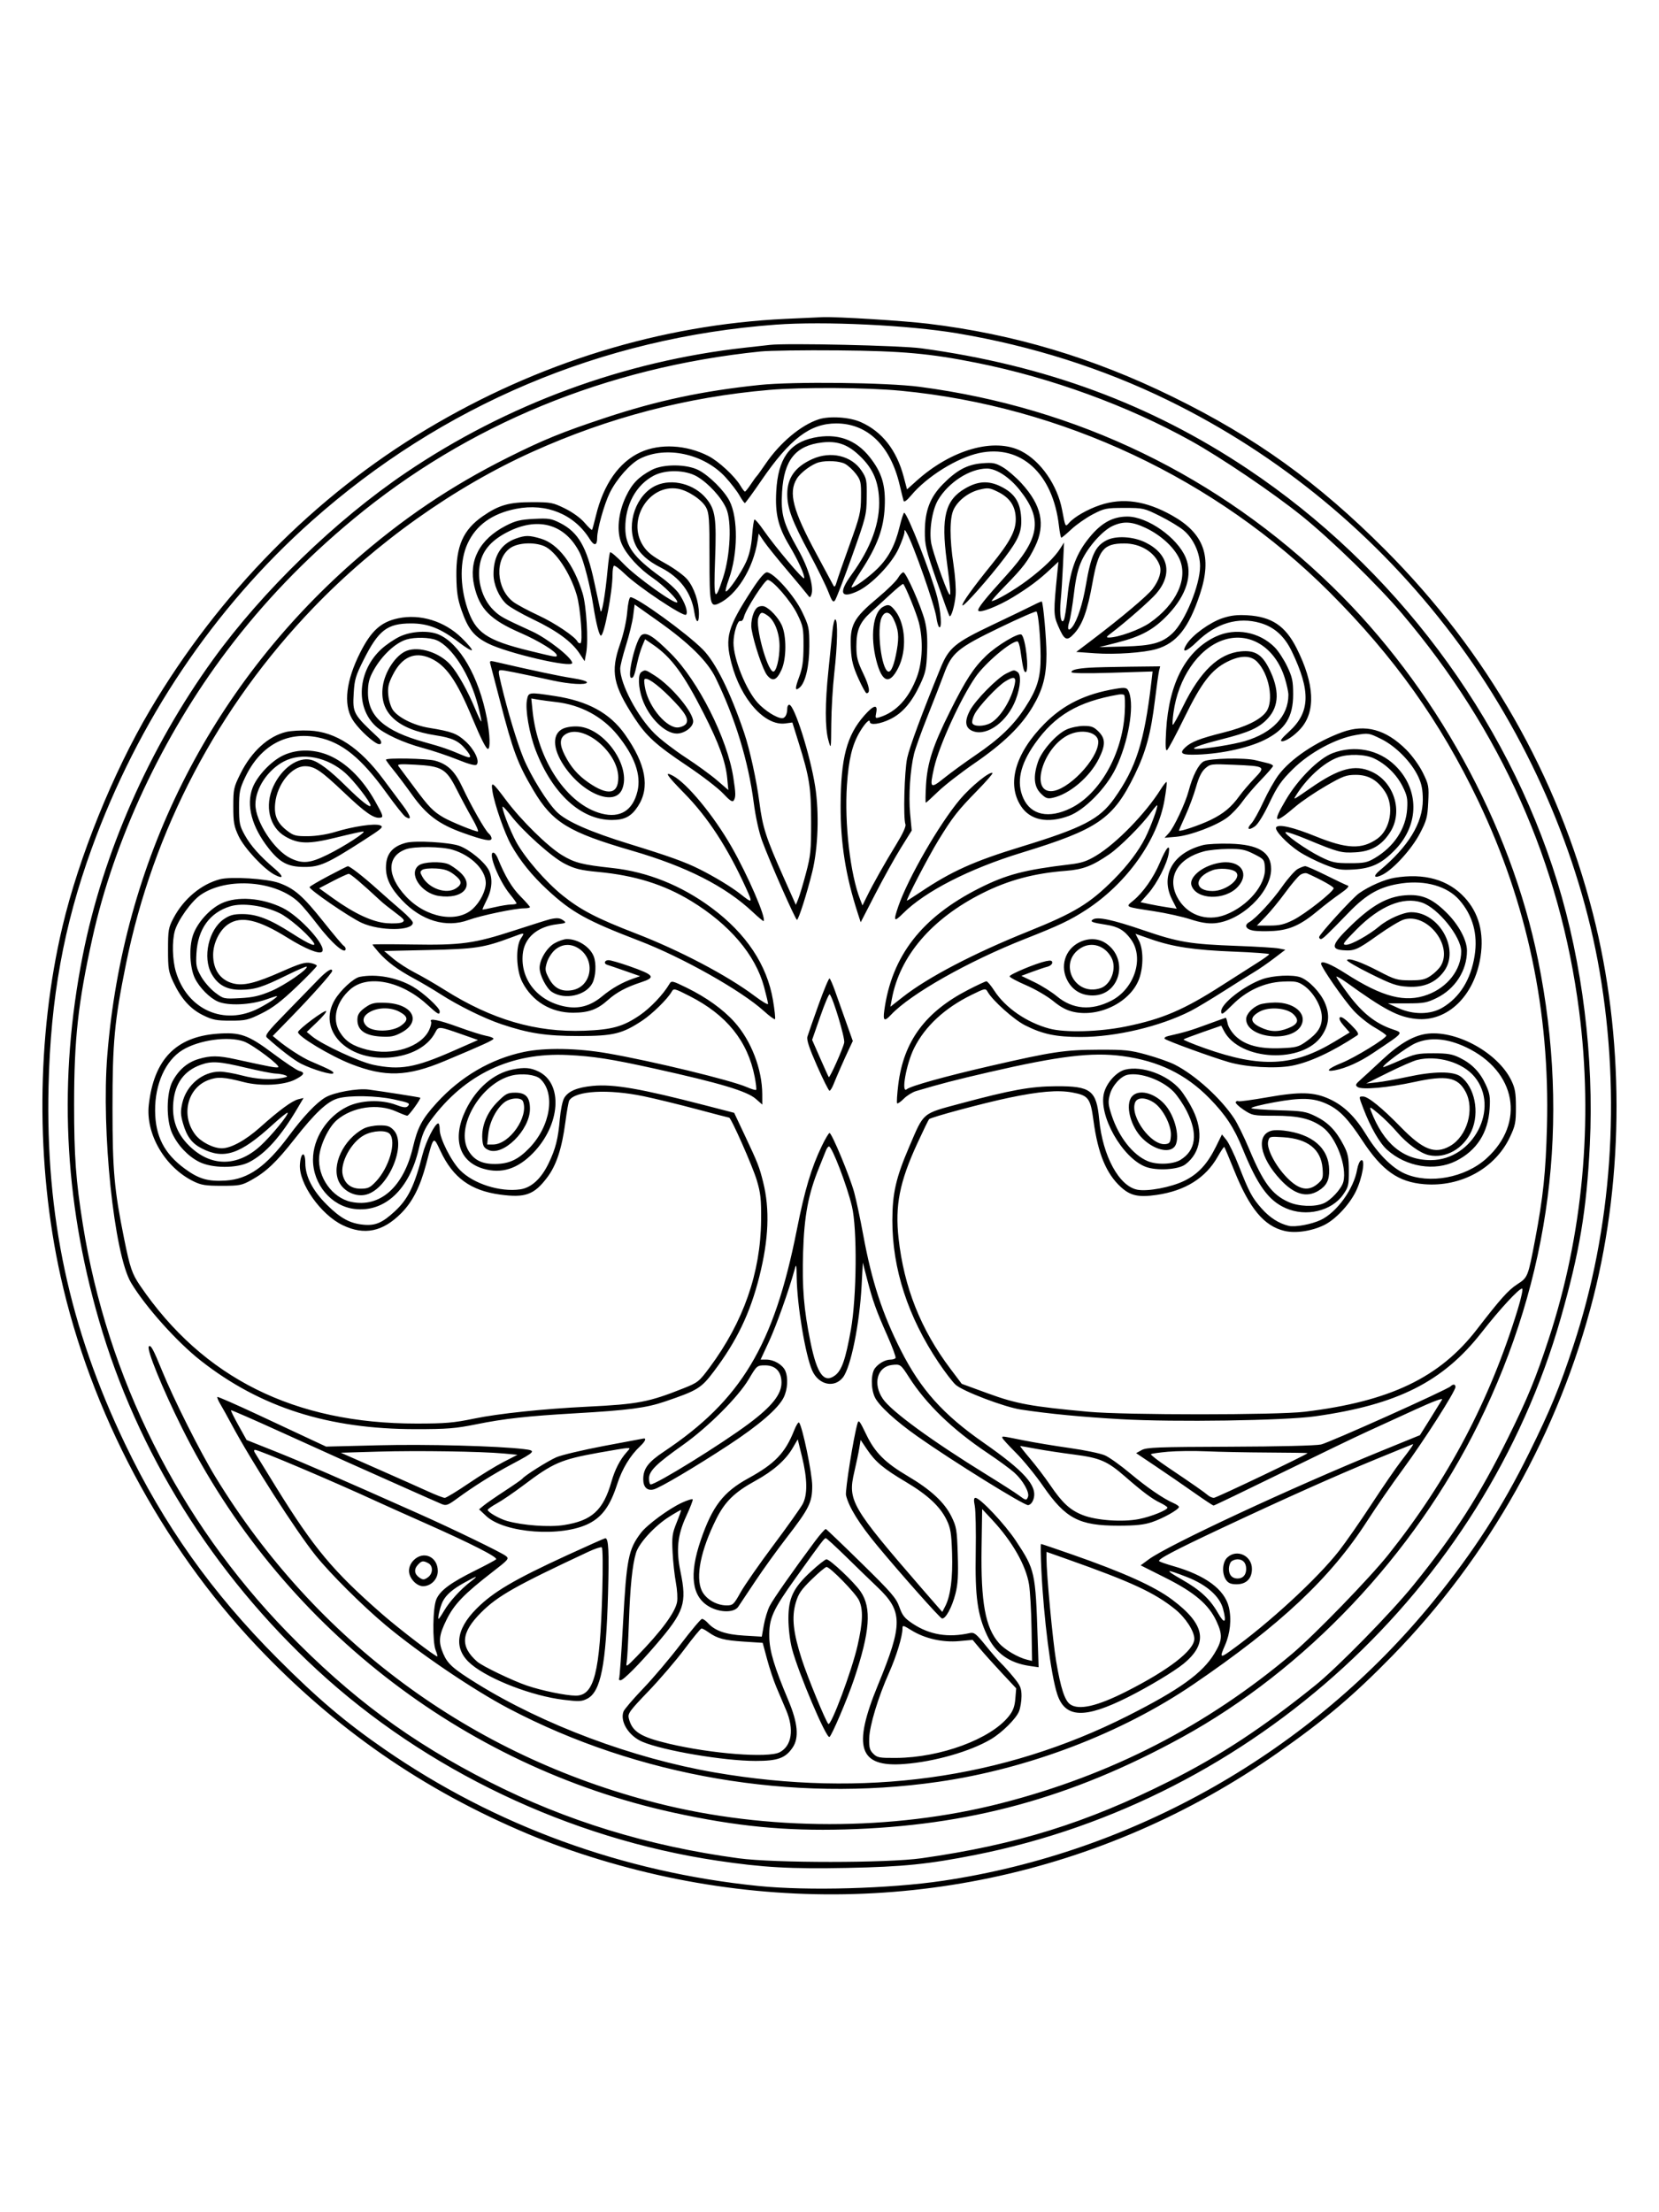 <svg xmlns="http://www.w3.org/2000/svg" width="864" height="1152" viewBox="0 0 864 1152" version="1.1">
	<path d="M 409 166.048 C 344.101 169.143, 280.189 188.811, 222.193 223.533 C 163.826 258.477, 114.109 308.960, 78.054 369.893 C 58.906 402.252, 41.045 446.431, 32.513 482.542 C 18.969 539.862, 18.606 606.187, 31.516 664.500 C 47.157 735.146, 83.959 804.529, 133.684 857.117 C 174.515 900.300, 220.361 932.070, 274.985 955.036 C 298.209 964.801, 325.946 973.193, 352.500 978.489 C 462.162 1000.361, 573.801 976.931, 665.352 912.829 C 690.040 895.543, 704.679 883.162, 725.033 862.356 C 775.372 810.897, 812.002 745.585, 829.832 675.500 C 845.989 611.987, 845.892 539.386, 829.563 475.675 C 811.130 403.756, 774.506 339.602, 721.519 286.417 C 686.481 251.248, 653.802 227.729, 610.500 206.519 C 569.131 186.256, 528.080 173.996, 483.500 168.590 C 470.619 167.028, 436.201 164.884, 428.500 165.164 C 426.300 165.243, 417.525 165.642, 409 166.048 M 404 169.059 C 313.432 175.764, 230.118 211.008, 162.386 271.266 C 111.249 316.762, 71.772 375.530, 47.697 442.001 C 33.169 482.110, 26.349 519.759, 25.284 565.717 C 23.717 633.390, 36.096 691.266, 65.097 751.852 C 85.378 794.222, 110.300 829.305, 144.471 863.588 C 165.295 884.480, 179.944 896.896, 200.500 911.078 C 257.966 950.724, 324.372 974.976, 395 982.112 C 420.847 984.724, 463.281 983.529, 491 979.408 C 590.621 964.600, 682.977 911.986, 746.500 833.854 C 767.463 808.070, 782.319 785.047, 796.415 756.500 C 807.464 734.124, 812.148 722.769, 819.417 700.746 C 839.532 639.800, 844.315 571.435, 833.055 505.786 C 822.578 444.695, 795.254 382.247, 756.578 331 C 717.074 278.656, 666.459 236.843, 608.112 208.353 C 574.325 191.855, 537.232 180.085, 498.500 173.572 C 473.130 169.306, 429.079 167.202, 404 169.059 M 401 179.598 C 399.075 179.814, 393.225 180.467, 388 181.048 C 324.964 188.063, 264.197 210.445, 211.500 246.059 C 174.903 270.791, 136.739 307.767, 110.928 343.500 C 77.691 389.512, 53.591 444.268, 43.060 497.694 C 30.389 561.981, 33.154 623.955, 51.530 687.500 C 71.402 756.222, 110.856 819.464, 165.116 869.571 C 221.596 921.727, 296.432 957.409, 373.500 968.927 C 397.369 972.494, 411.780 973.296, 441.386 972.703 C 470.256 972.126, 483.592 970.768, 508 965.924 C 652.939 937.158, 772.591 827.470, 812.809 686.500 C 822.652 651.998, 826.295 630.267, 827.981 596 C 830.201 550.851, 824.085 501.431, 811.055 459.226 C 784.391 372.865, 726.152 295.227, 649.760 244.205 C 599.234 210.460, 544.347 190.171, 479.775 181.371 C 469.105 179.917, 409.998 178.586, 401 179.598 M 396.061 183.031 C 315.786 191.278, 243.474 221.047, 184 270.332 C 158.673 291.319, 137.077 313.820, 118.091 339 C 84.633 383.377, 59.407 437.311, 48.076 488.698 C 40.674 522.263, 38.602 541.124, 38.595 575 C 38.589 602.118, 39.498 614.655, 43.129 637.500 C 55.816 717.319, 93.175 791.901, 149.500 849.851 C 182.776 884.087, 213.726 907, 255 927.956 C 295.025 948.277, 337.514 961.303, 384.619 967.694 C 403.317 970.231, 462.120 970.213, 480 967.665 C 529.403 960.626, 565.692 949.336, 609.199 927.470 C 635.477 914.263, 657.481 899.794, 685 877.626 C 696.585 868.293, 724.371 839.936, 736.074 825.500 C 757.537 799.027, 770.510 778.816, 785.499 748.500 C 795.671 727.926, 799.802 717.863, 806.644 697 C 824.364 642.958, 829.816 583.990, 822.407 526.500 C 812.475 449.421, 781.719 380.418, 730.144 319.500 C 717.630 304.720, 693.221 280.941, 677.936 268.640 C 663.024 256.640, 635.964 238.317, 620.287 229.604 C 587.303 211.274, 547.397 196.718, 509 189.012 C 484.294 184.053, 470.075 182.768, 436.500 182.459 C 418.900 182.297, 400.702 182.554, 396.061 183.031 M 395.500 200.473 C 365.971 203.574, 342.318 208.604, 315.500 217.484 C 292.773 225.009, 283.063 228.963, 264.500 238.250 C 234.747 253.137, 209.389 270.257, 184 292.601 C 108.911 358.683, 64.016 448.704, 55.878 549.500 C 52.699 588.885, 59.425 653.271, 68.259 668 C 75.769 680.523, 92.197 698.865, 104.629 708.607 C 135.697 732.953, 171.080 744.219, 216.500 744.225 C 232.865 744.227, 237.233 743.877, 248 741.700 C 262.594 738.749, 274.677 737.406, 299.500 735.977 C 327.287 734.378, 336.553 733.164, 346.287 729.849 C 363.393 724.022, 365.141 722.942, 371.838 714.055 C 383.758 698.235, 390.643 683.880, 395.449 664.821 C 400.354 645.369, 400.985 629.720, 397.434 615.543 C 395.441 607.587, 394.683 605.653, 388.011 591.500 L 382.354 579.500 367.427 575.635 C 333.458 566.840, 319.489 564.427, 308.633 565.479 C 300.486 566.268, 295.854 568.259, 293.779 571.865 C 292.944 573.314, 291.952 578.100, 291.574 582.500 C 290.667 593.054, 289.374 598.202, 285.730 605.764 C 281.841 613.834, 276.722 618.525, 270.897 619.356 C 260.410 620.852, 246.598 616.456, 239.642 609.409 C 234.985 604.691, 229 592.807, 229 588.278 C 229 586.475, 228.662 585.001, 228.250 585.002 C 226.536 585.006, 221.856 594.240, 220.083 601.115 C 215.796 617.740, 212.542 624.402, 205.570 630.829 C 199.157 636.740, 195.580 638.298, 189.586 637.788 C 182.379 637.176, 177.427 634.512, 170.244 627.383 C 162.841 620.035, 159.024 612.656, 159.010 605.667 C 158.997 599.164, 156.616 599.853, 156.189 606.483 C 155.559 616.257, 167.076 632.545, 178.486 638.016 C 189.790 643.436, 199.355 641.459, 209.005 631.708 C 214.915 625.736, 218.824 618.001, 221.982 606.030 C 225.894 591.203, 225.642 591.423, 229.445 599.500 C 235.948 613.311, 245.071 619.969, 260.363 622.062 C 273.568 623.869, 278.193 622.182, 285.048 613.058 C 289.776 606.766, 292.642 598.007, 294.448 584.323 C 295.187 578.725, 296.092 573.660, 296.459 573.066 C 299.611 567.966, 316.784 567.009, 335.357 570.896 C 341.328 572.146, 353.660 575.156, 362.761 577.584 C 371.862 580.013, 379.495 582, 379.723 582 C 380.747 582, 391.942 607.307, 394.100 614.500 C 396.142 621.308, 396.482 624.437, 396.378 635.500 C 396.123 662.741, 387.194 688.309, 369.680 711.947 C 364.144 719.419, 363.482 719.953, 356.147 722.881 C 337.942 730.145, 332.329 731.223, 306 732.514 C 282.978 733.643, 259.609 736.098, 247 738.713 C 236.335 740.925, 231.931 741.306, 217 741.313 C 153.372 741.342, 105.795 717.631, 73.004 669.549 C 68.752 663.315, 67.702 660.228, 64.609 644.893 C 59.474 619.424, 58.602 609.594, 58.588 577 C 58.572 542.729, 59.611 531.621, 65.593 502.092 C 79.728 432.314, 113.470 368.148, 163.208 316.461 C 195.793 282.599, 236.493 253.661, 277.526 235.178 C 316.987 217.404, 357.837 206.733, 400.500 203.055 C 417.871 201.558, 451.253 201.768, 469.204 203.487 C 552.982 211.513, 633.370 249.305, 692.523 308.473 C 726.076 342.036, 750.231 375.956, 769.873 417.093 C 795.377 470.510, 807.221 526.581, 805.655 586.500 C 805.030 610.429, 803.658 623.534, 799.480 645.500 C 795.756 665.076, 795.704 665.207, 790.116 668.828 C 785.503 671.817, 781.389 676.420, 769.142 692.291 C 749.753 717.418, 723.894 729.787, 679.500 735.167 C 665.061 736.917, 586.092 736.929, 567 735.184 C 537.200 732.461, 529.342 731.032, 514.681 725.671 L 500.861 720.618 494.967 712.796 C 479.513 692.287, 470.811 670.388, 467.974 644.873 C 466.076 627.790, 468.488 615.524, 477.674 595.549 C 480.721 588.922, 483.504 583.191, 483.857 582.813 C 484.841 581.761, 512.014 574.470, 525.500 571.639 C 541.260 568.331, 551.057 567.519, 558.481 568.903 C 566.883 570.469, 567.902 571.830, 569.487 583.605 C 571.798 600.788, 576.165 611.302, 583.885 618.277 C 588.769 622.689, 592.994 623.596, 602.377 622.244 C 617.293 620.096, 627.916 613.434, 634.210 602.282 C 635.878 599.327, 637.408 597.074, 637.610 597.277 C 637.812 597.479, 640.155 603.043, 642.815 609.641 C 650.790 629.419, 658.294 638.432, 668.904 640.977 C 674.641 642.353, 683.005 641.144, 689.501 638 C 695.389 635.149, 702.623 627.512, 706.074 620.502 C 709.455 613.634, 711.237 603.421, 708.920 604.193 C 708.154 604.449, 707.192 606.626, 706.781 609.033 C 705.066 619.084, 696.223 631.331, 687.824 635.291 C 682.962 637.583, 674.453 639.144, 671.148 638.352 C 666.014 637.120, 661.198 634.032, 657.019 629.292 C 652.017 623.618, 650.564 620.895, 645.125 607 C 642.864 601.225, 639.975 595.208, 638.705 593.628 L 636.394 590.757 633.257 597.128 C 628.787 606.209, 623.952 611.412, 616.708 614.938 C 609.876 618.264, 597.772 620.555, 592.379 619.543 C 582.836 617.753, 574.254 601.967, 572.449 582.883 C 571.020 567.780, 568.114 565.549, 550 565.650 C 536.807 565.723, 526.531 567.579, 500.273 574.631 C 479.982 580.081, 481.326 578.950, 473.537 597.123 C 466.600 613.306, 464.758 621.338, 464.735 635.500 C 464.694 660.661, 472.850 685.734, 488.824 709.553 C 492.124 714.474, 496.101 719.661, 497.662 721.080 C 501.401 724.479, 523.045 732.713, 531.682 734.022 C 546.284 736.235, 563.379 737.881, 583.863 739.048 C 611.766 740.637, 668.930 739.780, 684.925 737.532 C 727.811 731.506, 751.505 719.567, 771.624 693.847 C 781.085 681.752, 791.011 671, 792.716 671 C 793.292 671, 792.289 675.782, 790.463 681.750 C 775.955 729.161, 754.153 770.509, 723.102 809.500 C 713.351 821.744, 684.724 851.257, 673 861.152 C 628.418 898.779, 578.688 924.332, 521.500 939 C 464.773 953.549, 399.329 953.516, 342 938.908 C 245.262 914.260, 164.600 854.710, 112.348 769.365 C 104.311 756.237, 90.457 728.676, 84.335 713.635 C 79.840 702.592, 78.511 700.156, 77.519 701.148 C 76.185 702.481, 84.471 722.862, 94.710 743.435 C 145.558 845.598, 240.375 919.821, 350.849 943.942 C 383.443 951.059, 408.761 953.538, 440 952.672 C 504.557 950.882, 557.992 936.284, 615.500 904.727 C 679.899 869.388, 736.297 809.787, 769.953 741.500 C 807.577 665.162, 818.023 583.996, 801.034 500 C 786.688 429.072, 747.175 357.335, 693.875 305.454 C 634.714 247.866, 561.167 212.275, 478.913 201.429 C 461.862 199.181, 413.119 198.622, 395.500 200.473 M 426.324 218.379 C 417.108 221.394, 406.199 230.536, 398.735 241.500 C 396.488 244.800, 394.387 247.725, 394.066 248 C 393.745 248.275, 392.361 250.184, 390.991 252.243 C 389.621 254.302, 388.260 255.989, 387.966 255.993 C 387.672 255.997, 386.628 254.640, 385.646 252.978 C 382.704 247.998, 374.211 240.141, 368.814 237.406 C 357.359 231.601, 343.712 230.866, 333.563 235.505 C 322.410 240.604, 314.287 252.175, 310.337 268.591 C 309.422 272.391, 308.519 275.690, 308.331 275.923 C 308.142 276.155, 306.397 274.487, 304.452 272.215 C 302.338 269.745, 298.225 266.760, 294.226 264.792 C 287.946 261.702, 286.889 261.500, 277.018 261.500 C 265.086 261.500, 259.829 262.998, 251.464 268.784 C 241.207 275.879, 237.466 284.352, 237.681 300 C 237.797 308.445, 238.330 311.946, 240.401 317.890 C 243.767 327.549, 246.828 331.380, 254.124 335.062 C 264.170 340.134, 298 348, 298 345.265 C 298 342.588, 285.168 332.488, 277.041 328.769 C 261.698 321.748, 260.429 321.048, 257.056 317.755 C 251.025 311.868, 248.186 301.895, 250.057 293.171 C 251.564 286.141, 256.489 280.802, 265.433 276.500 C 280.900 269.061, 294.536 273.281, 301.871 287.778 C 303.993 291.971, 307.344 305, 309.002 315.500 C 310.456 324.706, 312.063 331, 312.960 331 C 314.654 331, 319 308.099, 319 299.173 C 319 297.061, 319.312 295.022, 319.692 294.641 C 320.073 294.260, 322.661 296.171, 325.442 298.887 C 332.270 305.555, 356.011 321.389, 357.279 320.121 C 358.525 318.875, 356.759 313.702, 353.462 308.946 C 352.103 306.984, 347.955 303.194, 344.245 300.524 C 329.933 290.223, 325.714 284.431, 325.652 275 C 325.573 262.982, 331.207 252.578, 340.432 247.707 C 346.660 244.419, 357.029 244.635, 363.058 248.179 C 368.973 251.657, 375.649 258.952, 378.207 264.734 C 381.165 271.422, 380.379 289.099, 376.606 300.710 C 372.241 314.144, 371.606 312.726, 372.410 291.337 C 373.214 269.911, 372.552 265.339, 367.815 259.592 C 361.612 252.067, 350.172 249.061, 341.812 252.759 C 331.377 257.375, 325.944 272.675, 330.880 283.541 C 333.002 288.213, 337.269 292.089, 344.106 295.554 C 354.070 300.603, 360.060 308.552, 361.591 318.755 C 362.456 324.526, 364 325.158, 364 319.741 C 364 313.430, 361.529 306.070, 357.962 301.757 C 356.223 299.655, 351.099 295.930, 346.270 293.257 C 339.592 289.562, 337.041 287.508, 334.837 284.054 C 326.380 270.802, 337.976 251.962, 353.024 254.504 C 358.239 255.385, 365.507 260.185, 367.695 264.193 C 369.285 267.106, 369.500 270.204, 369.500 290.194 C 369.500 314.658, 369.826 316.312, 374.250 314.296 C 383.611 310.030, 392.312 296.038, 394.526 281.685 L 395.115 277.870 397.807 281.852 C 399.288 284.042, 404.661 290.734, 409.747 296.722 C 414.834 302.711, 419.639 308.486, 420.426 309.555 C 421.759 311.367, 421.904 311.380, 422.535 309.750 C 424.037 305.876, 421.092 295.791, 415.631 286.109 C 407.890 272.384, 406.601 267.768, 407.288 256.244 C 408.284 239.556, 414.342 232.033, 428.083 230.421 C 435.649 229.534, 440.933 231.236, 446.694 236.415 C 454.108 243.081, 457.291 249.715, 457.809 259.579 C 458.464 272.058, 453.718 285.173, 443.433 299.307 C 436.602 308.695, 437.819 311.951, 446.631 307.864 C 453.903 304.492, 464.427 293.540, 468.029 285.596 C 469.663 281.993, 471.014 278.247, 471.030 277.272 C 471.058 275.648, 471.153 275.659, 472.162 277.397 C 475.597 283.312, 486.787 315.169, 487.656 321.504 C 487.999 324.007, 488.666 326.294, 489.140 326.586 C 490.657 327.524, 490.060 318.554, 488.097 310.910 C 485.060 299.082, 472.506 267.069, 470.885 267.019 C 470.547 267.009, 469.481 270.262, 468.516 274.250 C 466.183 283.891, 462.838 290.257, 457.080 296.015 C 452.562 300.533, 444.205 306.538, 443.465 305.799 C 443.275 305.608, 445.522 301.759, 448.459 297.244 C 456.925 284.229, 460.212 275.340, 460.752 264 C 461.289 252.712, 459.295 246.083, 452.946 238.051 C 445.640 228.808, 435.894 225.427, 423.795 227.939 C 411.052 230.584, 405.200 238.946, 404.269 255.837 C 403.623 267.565, 405.242 274.315, 411.026 284 C 415.660 291.760, 419.266 299.702, 418.796 301.113 C 418.417 302.249, 403.572 284.650, 397.469 275.831 C 395.312 272.713, 393.266 270.335, 392.924 270.547 C 392.582 270.758, 392.019 274.597, 391.674 279.076 C 391.249 284.588, 390.232 288.998, 388.529 292.718 C 385.864 298.538, 379.369 308, 378.039 308 C 377.604 308, 378.288 305.135, 379.559 301.633 C 384.308 288.550, 384.480 269.782, 379.933 260.869 C 377.218 255.547, 369.487 247.821, 363.939 244.884 C 357.749 241.608, 345.402 241.525, 339.384 244.720 C 332.593 248.324, 329.188 251.819, 326.035 258.426 C 321.867 267.159, 320.983 276.912, 323.784 283.245 C 326.341 289.025, 332.846 296.142, 340.035 301.024 C 345.631 304.824, 353.567 312.766, 352.667 313.666 C 351.467 314.866, 331.101 300.269, 324.936 293.791 C 321.263 289.932, 318.021 287.162, 317.732 287.637 C 317.443 288.112, 316.885 291.952, 316.493 296.172 C 315.220 309.867, 313.337 320.729, 312.709 318 C 312.393 316.625, 310.940 309.895, 309.480 303.045 C 305.595 284.810, 301.145 277.134, 291.680 272.338 C 287.131 270.033, 285.754 269.818, 278.060 270.211 C 270.986 270.572, 268.459 271.184, 263.500 273.733 C 249.789 280.782, 243.934 291.925, 246.989 305.154 C 249.754 317.126, 255.309 322.737, 271.238 329.651 C 280.599 333.715, 289.896 339.471, 289.969 341.250 C 290.014 342.348, 289.598 342.280, 275.975 338.956 C 253.291 333.421, 247.561 329.486, 243.318 316.528 C 239.437 304.674, 239.484 291.922, 243.442 283.223 C 247.875 273.479, 256.289 267.421, 268.814 264.957 C 284.608 261.849, 299.105 267.825, 307.146 280.756 C 309.446 284.455, 311 284.191, 311 280.101 C 311 275.658, 314.661 262.566, 317.558 256.651 C 321.018 249.584, 328.175 241.462, 333.200 238.898 C 346.778 231.971, 366.642 236.263, 377.873 248.552 C 380.640 251.578, 383.908 255.843, 385.136 258.027 C 386.364 260.212, 387.623 261.981, 387.934 261.959 C 388.245 261.936, 392.100 256.657, 396.500 250.227 C 411.338 228.543, 421.890 220.500, 435.500 220.500 C 451.798 220.500, 463.713 232.042, 468.532 252.500 C 469.439 256.350, 470.367 260.103, 470.594 260.841 C 470.854 261.687, 472.304 260.629, 474.522 257.974 C 482.735 248.143, 498.396 238.395, 509.961 235.915 C 531.603 231.274, 548.358 246.543, 551.479 273.750 C 551.874 277.188, 552.443 280, 552.744 280 C 553.046 280, 555.420 278.010, 558.020 275.578 C 560.620 273.146, 565.616 269.660, 569.124 267.830 C 575.115 264.705, 576.108 264.504, 585.575 264.502 C 595.407 264.500, 595.854 264.602, 604.075 268.699 C 608.709 271.008, 614.246 274.351, 616.379 276.128 C 621.499 280.391, 624.978 287.944, 624.990 294.824 C 625.008 304.555, 617.188 323.624, 610.678 329.726 C 605.219 334.842, 599.985 336.284, 585.500 336.660 L 572.500 336.998 581.657 334.665 C 594.508 331.392, 600.977 327.828, 608.456 319.900 C 617.937 309.849, 621.202 299.206, 617.514 290.378 C 613.151 279.938, 597.611 269, 587.138 269 C 578.928 269, 572.695 272.749, 565.863 281.798 C 560.080 289.458, 557.133 298.059, 555.925 310.807 C 555.378 316.578, 554.532 322.014, 554.044 322.886 C 552.585 325.492, 551.672 319.836, 552.401 312.714 C 552.751 309.296, 553.286 301.100, 553.591 294.500 L 554.145 282.500 552.176 285.604 C 549.223 290.259, 543.347 295.940, 534.990 302.219 C 528.273 307.266, 518.423 313, 516.470 313 C 516.063 313, 519.158 309.499, 523.346 305.220 C 532.821 295.541, 535.455 292.078, 539.107 284.500 C 544.586 273.131, 542.413 263.070, 532.026 251.714 C 529.115 248.532, 524.740 244.760, 522.304 243.332 C 518.417 241.054, 517.091 240.799, 511.477 241.250 C 503.784 241.867, 498.272 244.804, 491.067 252.124 C 484.429 258.867, 481.741 265.829, 481.655 276.500 C 481.596 283.804, 482.132 286.060, 487.805 302.426 C 491.222 312.285, 494.227 320.560, 494.481 320.815 C 495.357 321.690, 497.191 315.492, 497.683 310 C 497.954 306.975, 497.461 299.808, 496.588 294.074 C 494.509 280.426, 494.525 269.803, 496.630 265.366 C 498.901 260.581, 504.417 256.339, 510.160 254.962 C 514.576 253.902, 515.448 254.010, 519.757 256.148 C 526.088 259.290, 529 263.797, 529 270.457 C 529 276.497, 525.923 282.254, 516.416 294 C 506.390 306.388, 500.872 314.117, 501.248 315.245 C 501.620 316.361, 515.176 301.062, 523.173 290.500 C 530.630 280.652, 532.274 276.648, 531.816 269.451 C 531.301 261.360, 528.338 256.853, 521.229 253.345 C 514.761 250.154, 509.285 250.471, 502.536 254.426 C 492.311 260.418, 490.062 269.255, 493.027 291.802 C 495.214 308.442, 495.390 311.290, 494.084 309 C 492.211 305.714, 485.874 287.609, 485.019 283.098 C 483.769 276.507, 485.436 265.638, 488.499 260.411 C 493.897 251.201, 505.079 244, 513.982 244 C 518.873 244, 525.775 248.515, 531.065 255.176 C 543.154 270.399, 541.613 280.326, 524.181 299.526 C 512.688 312.184, 508.877 316.992, 509.515 318.025 C 510.352 319.378, 519.880 315.663, 527.509 311.008 C 535.806 305.944, 540.942 302.115, 546.861 296.579 L 551.222 292.500 550.621 298.500 C 548.626 318.428, 548.651 320.318, 550.983 325.739 C 554.352 333.570, 555.554 334.154, 559.479 329.871 C 563.774 325.185, 566.368 317.964, 568.961 303.482 C 572.057 286.191, 574.647 283, 585.587 283 C 593.944 283, 601.370 287.548, 603.894 294.213 C 605.138 297.496, 603.815 301.980, 600.178 306.798 C 597.602 310.212, 583.787 321.847, 569 333.056 L 560.500 339.500 570.500 340.206 C 580.782 340.931, 595.678 339.901, 602.177 338.014 C 612.809 334.927, 619.082 327.037, 624.933 309.393 C 631.409 289.864, 627.141 277.831, 610.400 268.423 C 596.783 260.771, 584.747 259.043, 572.890 263.037 C 566.327 265.248, 559.514 269.158, 556.769 272.288 C 554.798 274.536, 554.849 274.630, 553.149 265.589 C 550.715 252.641, 542.043 240.137, 531.889 234.933 C 517.831 227.729, 495.491 234.065, 477.306 250.414 L 472.377 254.846 470.606 248.173 C 466.935 234.345, 459.337 224.691, 448.274 219.797 C 442.388 217.193, 432 216.522, 426.324 218.379 M 423 239.081 C 414.100 243.110, 410 248.854, 410 257.294 C 410 264.646, 412.437 271.170, 421.506 288.089 C 425.754 296.015, 430.224 305.116, 431.440 308.313 C 433.227 313.014, 433.874 313.857, 434.817 312.721 C 435.459 311.947, 439.423 301.681, 443.626 289.907 C 451.020 269.194, 451.272 268.190, 451.384 258.939 C 451.491 250.085, 451.297 249.069, 448.749 245.209 C 443.522 237.288, 432.668 234.705, 423 239.081 M 426.554 240.727 C 422.900 241.657, 416.930 246.066, 414.967 249.285 C 410.517 256.585, 412.883 265.662, 425.152 288.360 C 429.653 296.687, 433.665 304.150, 434.067 304.945 C 434.582 305.963, 435.086 305.371, 435.772 302.945 C 436.308 301.050, 439.352 292.300, 442.536 283.500 C 447.820 268.900, 448.334 266.750, 448.413 258.929 C 448.493 251.016, 448.285 250.076, 445.698 246.678 C 444.157 244.654, 441.592 242.323, 439.998 241.499 C 437.218 240.061, 430.652 239.684, 426.554 240.727 M 579.479 273.871 C 574.299 276.223, 566.828 284.557, 563.397 291.808 C 561.459 295.903, 560.315 300.727, 559.319 309 C 558.558 315.325, 557.455 321.993, 556.868 323.817 C 555.597 327.767, 556.437 329.120, 558.488 326.427 C 561.073 323.034, 563.865 314.430, 565.496 304.833 C 568.133 289.312, 570.377 284.408, 576.223 281.385 C 581.137 278.843, 590.087 279.318, 596.512 282.462 C 608.631 288.392, 610.891 298.927, 602.216 309.061 C 599.052 312.758, 585.935 324.253, 578.610 329.750 C 576.095 331.637, 575.929 332, 577.577 332 C 582.244 332, 593.573 327.938, 598.642 324.447 C 612.779 314.710, 619.063 300.959, 614.080 290.665 C 611.217 284.751, 604.391 278.573, 596.701 274.935 C 589.569 271.561, 585.162 271.289, 579.479 273.871 M 268.637 280.465 C 260.926 283.214, 256.974 289.560, 257.022 299.116 C 257.049 304.432, 259.767 310.740, 263.635 314.463 C 265.211 315.980, 271.450 319.581, 277.500 322.467 C 289.888 328.376, 297.709 334.093, 301.740 340.184 L 304.476 344.317 305.302 339.909 C 306.487 333.589, 305.395 315.455, 303.440 309.002 C 298.860 293.879, 290.695 283.175, 281.702 280.504 C 275.575 278.685, 273.647 278.679, 268.637 280.465 M 265.898 285.285 C 257.503 290.929, 258.274 306.531, 267.288 313.406 C 269.106 314.793, 275.072 318.001, 280.547 320.535 C 289.068 324.480, 299.726 331.675, 300.833 334.231 C 301.017 334.654, 301.643 335, 302.226 335 C 303.719 335, 302.339 316.505, 300.345 309.786 C 296.916 298.226, 289.326 286.870, 283.367 284.380 C 278.093 282.176, 269.889 282.601, 265.898 285.285 M 391.835 306.794 C 378.872 326.717, 377.421 331.838, 380.921 345.314 C 385.810 364.133, 398.345 378.156, 409.001 376.727 L 412.657 376.236 415.969 386.853 C 421.575 404.816, 422.395 410.038, 422.428 428 C 422.455 442.814, 422.181 445.543, 419.751 454.703 C 418.262 460.315, 416.467 466.321, 415.761 468.050 L 414.478 471.194 408.311 457.347 C 398.847 436.100, 397.196 431.003, 395.471 417.702 C 393.968 406.116, 390.478 390.231, 387.517 381.500 C 380.359 360.397, 372.753 345.051, 366.102 338.298 C 357.745 329.811, 331.747 311, 328.374 311 C 327.740 311, 327.016 314.255, 326.636 318.809 C 326.249 323.450, 324.723 330.238, 322.874 335.539 C 317.888 349.837, 319.266 356.788, 330.502 374 C 336.616 383.367, 341.694 387.976, 357.691 398.679 C 365.506 403.907, 374.006 410.437, 376.581 413.190 C 380.110 416.963, 381.472 417.863, 382.116 416.847 C 383.246 415.064, 383.211 413.245, 381.885 404.694 C 378.768 384.608, 363.674 354.665, 349.511 340.472 C 340.455 331.397, 336.763 329.029, 334.195 330.649 C 331.206 332.534, 326.270 353, 328.804 353 C 329.971 353, 330.413 351.844, 331.988 344.659 C 332.572 341.996, 333.702 338.255, 334.501 336.344 L 335.952 332.871 340.249 335.827 C 349.618 342.273, 356.037 350.984, 366.362 371.262 C 374.508 387.259, 377.932 396.707, 378.755 405.456 L 379.315 411.411 373.408 406.326 C 370.158 403.529, 362.775 398.161, 357 394.397 C 351.225 390.634, 343.989 385.067, 340.920 382.027 C 331.975 373.166, 323 356.204, 323 348.160 C 323 346.798, 324.355 341.368, 326.012 336.092 C 327.669 330.816, 329.356 323.864, 329.762 320.642 L 330.500 314.783 343 323.627 C 358.875 334.859, 368.500 344.381, 372.690 353 C 382.921 374.048, 389.715 396.278, 392.530 417.921 C 393.506 425.423, 395.248 433.345, 396.927 437.921 C 400.822 448.536, 414.265 479, 415.054 479 C 415.873 479, 420.267 465.220, 423.026 454 C 426.079 441.583, 426.698 423.303, 424.532 409.500 C 421.956 393.087, 413.672 367, 411.036 367 C 410.466 367, 410 367.863, 410 368.918 C 410 371.923, 408.918 374, 407.353 374 C 404.532 374, 398.298 370.072, 394.570 365.946 C 388.495 359.222, 382 343.093, 382 334.733 C 382 329.746, 384.152 322.844, 385.541 323.377 C 386.305 323.670, 387.079 322.790, 387.472 321.183 C 388.434 317.239, 398.245 302, 399.822 302 C 402.371 302, 411.827 312.902, 415.168 319.695 C 418.284 326.030, 418.498 327.119, 418.462 336.485 C 418.433 344.272, 417.935 347.819, 416.225 352.429 C 413.919 358.644, 413.970 360.100, 416.421 358.066 C 419.447 355.555, 421.486 346.882, 421.493 336.500 C 421.500 327.006, 421.311 326.104, 417.760 318.668 C 413.710 310.186, 402.793 297.961, 399.343 298.044 C 398.151 298.073, 395.500 301.162, 391.835 306.794 M 467.662 300.995 C 466.689 302.642, 462.136 307.128, 457.544 310.963 C 444.238 322.077, 442.494 325.365, 443.145 338.110 C 443.439 343.867, 444.293 347.212, 447.011 353.249 C 448.930 357.511, 450.852 360.998, 451.281 360.999 C 453.404 361.002, 452.816 357.461, 449.576 350.725 C 446.574 344.484, 446 342.218, 446 336.613 C 446 328.122, 447.709 324.103, 453.590 318.770 C 456.179 316.422, 460.934 312.066, 464.156 309.091 C 467.378 306.116, 470.188 303.866, 470.399 304.091 C 471.649 305.422, 477.271 319.258, 478.520 324.076 C 480.872 333.153, 480.461 344.728, 477.509 352.572 C 473.328 363.682, 466.692 370.833, 458.102 373.488 C 455.851 374.183, 455.743 374.037, 456.327 371.114 C 457.241 366.545, 454.963 367.099, 450.095 372.629 C 440.950 383.019, 437.886 394.691, 437.792 419.500 C 437.719 439.102, 440.416 456.090, 446.668 475.386 L 448.251 480.273 455.919 465.386 C 460.137 457.199, 466.115 446.450, 469.203 441.500 L 474.818 432.500 473.991 423.710 C 473.116 414.413, 474.009 400.824, 476.042 392.500 C 476.714 389.750, 479.867 380.975, 483.050 373 C 486.233 365.025, 490.052 355.200, 491.538 351.167 C 495.672 339.942, 498.561 337.518, 520.433 326.926 C 530.745 321.933, 539.456 318.123, 539.792 318.459 C 540.762 319.428, 541.893 331.655, 541.949 341.775 C 542.010 352.899, 540.230 358.734, 533.745 368.658 C 527.762 377.814, 520.578 384.706, 508.274 393.096 C 502.649 396.931, 495.224 402.337, 491.774 405.109 C 484.450 410.995, 484.032 410.570, 486.484 399.734 C 489.075 388.287, 500.315 363.674, 508.054 352.500 C 513.040 345.301, 526.364 334, 529.867 334 C 530.365 334, 531.072 336.137, 531.437 338.750 C 532.700 347.787, 533.226 350, 534.111 350 C 536.164 350, 534.125 331.813, 531.919 330.450 C 530.288 329.442, 519.106 336.157, 513.587 341.459 C 506.997 347.791, 502.970 354, 494.671 370.626 C 485.879 388.239, 482.922 397.324, 482.262 408.750 C 481.968 413.837, 481.921 418, 482.157 418 C 482.393 418, 485.267 415.395, 488.543 412.211 C 491.820 409.027, 500.350 402.400, 507.500 397.483 C 522.615 387.090, 531.777 378.194, 537.779 368.085 C 543.163 359.016, 545.001 352.002, 544.997 340.540 C 544.995 332.859, 543.317 314.047, 542.563 313.245 C 542.431 313.104, 540.563 313.895, 538.411 315.002 C 536.260 316.109, 526.625 320.756, 517 325.329 C 497.194 334.740, 494.174 337.257, 489.768 348.020 C 480.241 371.297, 473.679 389.015, 472.445 394.798 C 471 401.569, 470.356 426.158, 471.543 429.251 C 471.947 430.304, 470.210 434.113, 466.777 439.704 C 460.742 449.533, 454.716 460.225, 451.393 467 L 449.186 471.500 448.003 468.500 C 442.812 455.342, 439.740 428.859, 441.080 408.824 C 441.967 395.570, 443.792 387.938, 447.654 381.335 C 450.347 376.732, 453 374.023, 453 375.878 C 453 377.832, 458.418 377.094, 463.814 374.405 C 470.086 371.280, 474.809 365.761, 479.186 356.443 C 482.046 350.355, 482.495 348.261, 482.830 339.440 C 483.096 332.442, 482.734 327.509, 481.639 323.236 C 479.711 315.711, 471.887 298.056, 470.466 298.024 C 469.897 298.011, 468.635 299.348, 467.662 300.995 M 394.765 316.112 C 392.438 317.414, 390.698 323.528, 391.435 327.815 C 392.718 335.275, 397.311 348.857, 399.463 351.557 C 402.326 355.146, 404.486 354.348, 407.020 348.765 C 409.639 342.994, 409.683 331.069, 407.104 325.500 C 405.232 321.456, 400.805 316.747, 397.940 315.751 C 397.081 315.452, 395.653 315.615, 394.765 316.112 M 459.750 316.080 C 454.636 319.059, 453.145 331.456, 456.393 344 C 459.382 355.545, 463.277 356.811, 467.842 347.721 C 472.353 338.739, 471.679 325.215, 466.374 318.250 C 463.757 314.814, 462.583 314.430, 459.750 316.080 M 394.975 321.565 C 393.279 326.027, 399.401 348.670, 402.583 349.704 C 404.188 350.225, 406.003 343.102, 405.978 336.384 C 405.953 329.656, 403.421 323.108, 399.886 320.633 C 396.754 318.439, 396.118 318.560, 394.975 321.565 M 459.161 321.547 C 456.466 327.460, 459.030 348.584, 462.578 349.710 C 464.110 350.196, 465.750 346.101, 467.079 338.468 C 468.315 331.369, 467.939 327.780, 465.395 322.420 C 463.465 318.353, 460.787 317.978, 459.161 321.547 M 636.721 321.889 C 630.177 324.055, 621.069 330.625, 618.077 335.340 C 614.890 340.360, 617.649 339.772, 623.350 334.214 C 633.329 324.489, 644.848 321.070, 656.360 324.416 C 663.720 326.556, 668.984 331.316, 672.806 339.289 C 682.719 359.968, 682.337 370.922, 671.351 380.962 C 667.227 384.731, 666.329 386, 667.785 386 C 669.789 386, 674.130 383.041, 677.306 379.509 C 685.323 370.593, 684.635 356.155, 675.309 337.624 C 669.420 325.924, 662.328 321.161, 649.667 320.405 C 644.373 320.089, 640.990 320.477, 636.721 321.889 M 207.326 321.986 C 198.382 323.879, 193.306 328.472, 187.572 339.858 C 180.271 354.354, 178.795 366.562, 183.393 374.408 C 185.810 378.532, 192.308 384.970, 196.189 387.085 C 198.706 388.456, 199.421 386.398, 197.162 384.286 C 183.843 371.834, 183.604 371.402, 184.217 360.805 C 184.614 353.957, 185.257 351.801, 189.307 343.734 C 197.129 328.152, 201.640 324.666, 214.008 324.644 C 222.947 324.629, 229.581 327.252, 239.071 334.555 C 242.399 337.116, 245.404 338.930, 245.748 338.586 C 246.091 338.242, 243.670 335.332, 240.366 332.119 C 231.427 323.427, 218.808 319.556, 207.326 321.986 M 433.515 328.741 C 433.159 332.458, 432.223 341.668, 431.434 349.207 C 429.636 366.394, 429.634 379.047, 431.430 385.500 C 432.804 390.439, 432.822 390.336, 432.921 377 C 432.975 369.575, 433.682 357.650, 434.490 350.500 C 436.169 335.659, 436.428 323.383, 435.081 322.550 C 434.575 322.237, 433.870 325.023, 433.515 328.741 M 208.305 331.438 C 205.448 332.768, 201.071 335.737, 198.577 338.035 C 186.283 349.368, 184.916 368.148, 195.658 378.144 C 199.936 382.125, 209.951 386.758, 220.216 389.505 C 225.262 390.855, 233.402 393.585, 238.306 395.570 C 244.234 397.970, 247.555 398.845, 248.218 398.182 C 249.982 396.418, 247.132 390.376, 242.540 386.143 C 238.008 381.966, 235.231 380.929, 223.500 379.031 C 215.652 377.762, 207.657 373.848, 204.692 369.824 C 203.608 368.353, 202.502 364.872, 202.234 362.088 C 201.833 357.914, 202.244 356.047, 204.576 351.438 C 209.310 342.082, 215.969 339.115, 224.111 342.735 C 232.273 346.364, 237.786 354.233, 246.012 374 C 250.401 384.548, 253.161 390, 254.110 390 C 255.444 390, 255.183 382.456, 253.558 374 C 249.401 352.364, 239.352 334.970, 228.355 330.375 C 223.106 328.182, 214.296 328.649, 208.305 331.438 M 633.263 331.458 C 617.709 338.699, 608.773 355.557, 607.316 380.409 C 606.857 388.231, 606.987 391.126, 607.776 390.638 C 608.381 390.265, 612.443 382.656, 616.803 373.729 C 625.714 355.488, 630.925 348.711, 639.219 344.578 C 645.995 341.201, 651.272 341.181, 654.610 344.519 C 660.981 350.890, 663.578 365.017, 659.418 370.671 C 656.303 374.905, 648.764 378.562, 637.149 381.472 C 624.959 384.527, 620.356 386.317, 617.294 389.193 C 614.289 392.016, 615.204 393, 620.835 393 C 633.796 393, 649.517 389.803, 658.500 385.341 C 669.368 379.941, 673.486 373.382, 673.465 361.500 C 673.453 354.636, 673.011 352.577, 670.353 347 C 668.648 343.425, 665.734 338.969, 663.877 337.098 C 655.845 329.008, 643.435 326.722, 633.263 331.458 M 211.685 333.017 C 205.808 334.781, 198.646 341.561, 194.381 349.395 C 192.219 353.368, 191.625 355.788, 191.625 360.619 C 191.625 373.082, 200.373 380.755, 221.118 386.488 C 230.236 389.007, 233.449 390.116, 241.250 393.432 C 245.662 395.308, 245.989 394.329, 242.381 390.041 C 238.794 385.778, 235.446 384.242, 226.846 382.912 C 206.894 379.827, 197.478 371.120, 199.347 357.483 C 200.425 349.623, 206.185 341.028, 211.815 338.882 C 218.354 336.390, 229.021 339.844, 234.676 346.284 C 238.424 350.552, 243.636 359.880, 247.514 369.262 C 249.052 372.981, 250.463 375.870, 250.650 375.683 C 250.838 375.496, 250.070 371.778, 248.944 367.421 C 244.828 351.492, 235.481 336.770, 227.317 333.359 C 223.741 331.865, 216.081 331.697, 211.685 333.017 M 636.698 333.444 C 623.899 338.009, 613.587 353.189, 611.143 371.065 C 610.696 374.328, 610.530 377.197, 610.773 377.440 C 611.017 377.683, 613.425 373.364, 616.125 367.843 C 625.101 349.488, 634.744 340.308, 646.206 339.206 C 653.529 338.502, 657.224 340.759, 660.948 348.211 C 666.380 359.082, 666.204 367.554, 660.414 373.963 C 655.883 378.978, 650.600 381.366, 635.721 385.123 C 624.573 387.938, 619.226 390, 623.076 390 C 627.991 390, 642.526 387.651, 648.376 385.911 C 662.774 381.629, 670.971 372.905, 670.994 361.839 C 670.997 360.376, 670.143 356.424, 669.095 353.058 C 664.045 336.832, 650.385 328.562, 636.698 333.444 M 255.355 345.711 C 255.639 346.695, 257.906 355.375, 260.394 365 C 267.156 391.158, 269.568 397.612, 277.776 411.500 C 287.696 428.284, 295.985 433.360, 329.251 443.026 C 357.536 451.244, 377.727 461.507, 392.031 474.936 C 394.971 477.697, 397.516 479.818, 397.685 479.648 C 399.156 478.177, 389.534 455.914, 380.925 440.870 C 371.645 424.653, 357.845 407.931, 350.495 403.998 C 345.683 401.422, 347.146 403.689, 356.339 413.052 C 368.643 425.583, 378.882 441.290, 388.450 462.310 C 392.163 470.469, 392.015 470.628, 385.500 465.482 C 381.007 461.933, 372.086 456.521, 364.313 452.628 C 356.778 448.854, 348.611 445.916, 327.904 439.529 C 307.374 433.197, 295.181 427.840, 290.111 422.924 C 285.115 418.081, 276.475 404.181, 272.602 394.755 C 269.266 386.635, 264.408 370.504, 261.006 356.250 C 259.359 349.350, 259.360 349, 261.027 349 C 262.613 349, 268.881 350.256, 288 354.406 C 296.678 356.290, 305.213 356.783, 305.680 355.427 C 305.902 354.781, 302.815 353.858, 297.929 353.110 C 291.323 352.099, 277.597 349.186, 257.170 344.461 C 255.287 344.025, 254.939 344.265, 255.355 345.711 M 567.500 347.692 C 560.856 348.131, 558 348.830, 558 350.014 C 558 350.639, 565.610 350.753, 579.136 350.332 L 600.271 349.674 599.574 355.587 C 595.939 386.434, 591.625 399.905, 580.275 415.851 C 572.616 426.612, 563.927 431.104, 531.678 440.977 C 507.099 448.502, 495.529 453.715, 479.399 464.531 C 475.734 466.989, 472.566 469, 472.359 469 C 471.561 469, 483.505 446.052, 488.754 437.500 C 496.141 425.467, 498.818 422.042, 508.862 411.781 C 513.556 406.986, 517.170 402.836, 516.893 402.559 C 515.716 401.383, 505.651 409.529, 499.994 416.236 C 489.218 429.012, 472.903 457.280, 467.863 471.907 C 465.134 479.825, 465.523 480.425, 470.291 475.656 C 481.756 464.192, 504.792 452.397, 532 444.062 C 571.881 431.844, 579.739 426.436, 590.936 403.500 C 596.774 391.540, 599.382 381.914, 601.499 364.517 C 602.368 357.376, 603.335 350.514, 603.648 349.267 L 604.217 347 588.358 347.180 C 579.636 347.279, 570.250 347.509, 567.500 347.692 M 334.030 349.960 C 332.145 351.152, 332.378 357.983, 334.510 364.037 C 337.896 373.652, 346.264 382, 352.515 382 C 356.464 382, 361.002 378.616, 360.995 375.677 C 360.983 370.805, 349.745 357.365, 341.054 351.831 C 336.088 348.669, 336.077 348.666, 334.030 349.960 M 524.097 350.722 C 519.287 353.091, 507.941 364.643, 505.092 370.071 C 502.093 375.785, 502.709 379.354, 506.948 380.832 C 514.295 383.393, 524.733 375.601, 528.990 364.377 C 531.540 357.656, 531.939 351.209, 529.886 349.909 C 528.079 348.764, 528.070 348.765, 524.097 350.722 M 335.619 353.807 C 335.347 354.248, 335.572 356.608, 336.119 359.054 C 338.296 368.783, 347.470 379.383, 353.217 378.808 C 354.912 378.639, 356.773 377.742, 357.353 376.815 C 358.888 374.363, 356.701 370.813, 348.732 362.820 C 341.954 356.023, 336.547 352.306, 335.619 353.807 M 523.500 354.862 C 519.433 357.377, 509.676 367.792, 507.568 371.869 C 506.626 373.690, 506.099 375.815, 506.396 376.590 C 507.098 378.418, 512.332 378.406, 515.800 376.569 C 520.851 373.893, 526.769 364.408, 528.478 356.250 C 529.284 352.405, 528.037 352.057, 523.500 354.862 M 581 358.693 C 565.167 361.354, 553.827 366.924, 543.956 376.886 C 528.734 392.249, 524.180 408.165, 531.690 419.749 C 536.468 427.117, 545.583 428.978, 556.712 424.857 C 564.865 421.839, 576.103 410.394, 581.121 400 C 587.579 386.622, 590.843 367.978, 588.025 360.565 C 587.058 358.022, 586.258 357.809, 581 358.693 M 274.420 364.574 C 273.479 369.590, 275.678 382.165, 279.003 390.784 C 287.723 413.390, 302.616 427, 318.633 427 C 325.328 427, 328.795 425.169, 332.280 419.794 C 338.613 410.027, 336.374 397.840, 325.400 382.351 C 317.593 371.332, 306.127 365.066, 289 362.458 C 275.247 360.364, 275.209 360.370, 274.420 364.574 M 582.500 361.700 C 561.460 365.368, 549.311 372.511, 538.898 387.339 C 531.161 398.356, 529.243 407.533, 532.964 415.729 C 536.956 424.524, 546.279 426.450, 557.682 420.836 C 572.722 413.431, 584.458 392.765, 585.730 371.444 C 586.031 366.409, 585.877 362.078, 585.388 361.820 C 584.900 361.563, 583.600 361.509, 582.500 361.700 M 277.358 370.190 C 280.010 396.079, 295.435 419.034, 313.290 423.665 C 322.979 426.178, 329.585 422.065, 331.995 412.020 C 334.021 403.574, 330.504 393.713, 321.542 382.711 C 313.704 373.088, 302.376 367.030, 289.500 365.573 C 286.200 365.200, 281.969 364.630, 280.098 364.307 L 276.695 363.720 277.358 370.190 M 293.285 379.421 C 287.536 382.020, 287.682 389.669, 293.652 398.664 C 303.452 413.427, 320.189 420.202, 324.019 410.955 C 328.863 399.260, 315.048 379.415, 301.315 378.343 C 298.458 378.120, 295.193 378.558, 293.285 379.421 M 555.479 379.871 C 550.163 382.285, 542.580 390.850, 540.592 396.684 C 538.002 404.285, 538.458 409.612, 542.002 413.156 C 544.561 415.715, 545.483 416.055, 548.252 415.457 C 557.013 413.566, 567.545 404.629, 572.297 395.054 C 575.825 387.944, 575.773 384.620, 572.077 380.923 C 569.644 378.490, 568.345 378.004, 564.327 378.022 C 561.672 378.034, 557.690 378.866, 555.479 379.871 M 699 381.283 C 685.437 386.213, 672.313 395.022, 665.927 403.481 C 663.843 406.242, 660.277 412.550, 658.003 417.500 C 655.729 422.450, 652.921 427.511, 651.764 428.746 C 649.012 431.682, 650.131 432.708, 653.510 430.348 C 655.134 429.214, 658.061 424.494, 661.086 418.129 C 665.201 409.474, 667.214 406.571, 673.258 400.581 C 682.027 391.891, 695.563 384.556, 706.151 382.758 C 712.664 381.651, 712.937 381.694, 719.322 384.838 C 726.943 388.589, 735.101 396.889, 738.649 404.500 C 740.384 408.220, 740.983 411.282, 740.990 416.463 C 741.007 428.566, 733.492 440.888, 718.500 453.338 C 714.736 456.464, 715.725 457.711, 720.152 455.421 C 725.874 452.462, 735.293 442.023, 739.479 434 C 742.969 427.310, 743.438 425.551, 743.820 417.722 C 744.224 409.428, 744.070 408.584, 741.021 402.392 C 739.182 398.655, 735.471 393.515, 732.388 390.431 C 721.795 379.838, 711.063 376.898, 699 381.283 M 149.085 381.135 C 139.701 383.363, 130.923 391.376, 125.190 402.948 C 121.714 409.964, 121.500 410.951, 121.500 419.948 C 121.500 428.277, 121.852 430.251, 124.248 435.366 C 127.179 441.623, 137.442 452.626, 143.056 455.529 C 147.876 458.021, 147.809 456.415, 142.918 452.253 C 135.369 445.827, 130.515 440.358, 127.451 434.827 C 124.796 430.035, 124.500 428.596, 124.500 420.500 C 124.500 412.470, 124.841 410.780, 127.665 404.820 C 135.517 388.245, 149.312 380.678, 165.617 384.002 C 178.107 386.549, 188.135 394.679, 201.275 412.913 C 205.799 419.191, 210.266 424.800, 211.202 425.378 C 214.617 427.487, 214.033 425.063, 209.749 419.349 C 207.337 416.132, 202.771 410.018, 199.602 405.762 C 187.318 389.262, 174.889 381.079, 161.144 380.442 C 156.940 380.246, 151.513 380.558, 149.085 381.135 M 294.223 382.557 C 291.413 384.524, 291.385 387.874, 294.132 393.259 C 297.317 399.502, 300.932 403.671, 306.510 407.533 C 316.589 414.511, 322 413.612, 322 404.960 C 322 391.410, 303.214 376.259, 294.223 382.557 M 555.900 382.991 C 543.135 389.738, 536.566 412, 547.339 412 C 555.869 412, 571.884 395.364, 571.978 386.405 C 572.033 381.129, 563.038 379.218, 555.900 382.991 M 694 392.206 C 686.794 394.959, 676.071 405.666, 669.700 416.468 C 662.443 428.773, 663.503 429.552, 674.608 420.077 C 677.809 417.345, 684.945 412.499, 690.464 409.310 C 699.406 404.142, 701.107 403.509, 706.073 403.505 C 712.710 403.499, 717.400 406.221, 721.412 412.409 C 726.207 419.804, 724.142 431.957, 717.273 436.777 C 709.206 442.437, 701.468 442.137, 685.195 435.534 C 673.325 430.717, 665.742 428.990, 664.598 430.842 C 663.660 432.359, 670.149 439.241, 676.483 443.445 C 679.421 445.395, 685.332 448.395, 689.619 450.111 C 696.555 452.888, 698.247 453.183, 704.957 452.782 C 714.356 452.220, 719.654 449.687, 726.674 442.397 C 739.279 429.306, 739.216 410.910, 726.523 398.574 C 718.035 390.324, 705.399 387.850, 694 392.206 M 147.500 393.363 C 141.259 396.287, 133.900 404.076, 131.541 410.252 C 128.089 419.292, 131.128 430.657, 139.997 441.877 C 145.828 449.254, 149.994 451.415, 158.460 451.457 C 166.569 451.497, 170.465 449.750, 189.359 437.605 C 199.185 431.289, 199.998 430.543, 197.901 429.768 C 195.021 428.702, 183.941 430.347, 174.500 433.241 C 170.304 434.527, 164.666 435.409, 160.423 435.443 C 154.166 435.493, 152.921 435.176, 149.672 432.698 C 144.348 428.638, 142.641 424.767, 143.312 418.269 C 144.336 408.347, 151.866 398.997, 158.827 399.004 C 163.829 399.009, 167.087 401.210, 179.389 412.895 C 190.320 423.277, 194.755 426.342, 198.077 425.811 C 199.828 425.530, 199.552 424.670, 195.259 417.043 C 189.264 406.390, 181.452 398.334, 173.090 394.183 C 164.746 390.039, 155.241 389.735, 147.500 393.363 M 696.834 394.397 C 689.359 397.067, 680.109 405.572, 674.531 414.905 C 673.531 416.577, 674.016 416.304, 682.500 410.410 C 697.335 400.104, 705.523 397.893, 714.274 401.828 C 726.013 407.107, 730.826 422.575, 724.053 433.255 C 719.645 440.207, 714.228 443.365, 705.908 443.835 C 698.514 444.253, 696.888 443.818, 680.591 437.053 C 675.141 434.790, 670.197 433.101, 669.605 433.298 C 668.005 433.832, 680.161 442.462, 687.810 446.224 C 693.753 449.147, 695.387 449.500, 702.985 449.500 C 710.419 449.500, 712.071 449.161, 716 446.832 C 726.016 440.894, 732.180 431.535, 732.834 421.273 C 733.177 415.887, 732.829 414.191, 730.398 409.386 C 727.280 403.223, 721.670 397.769, 715.500 394.902 C 710.802 392.720, 702.184 392.486, 696.834 394.397 M 147.907 396.486 C 139.453 400.890, 133.064 410.492, 133.022 418.857 C 132.977 427.743, 142.784 442.781, 151.318 446.912 C 157.553 449.930, 161.477 449.556, 170.553 445.081 C 179.372 440.732, 191.259 433.008, 189.141 433.003 C 188.393 433.001, 182.116 434.402, 175.191 436.116 C 160.732 439.693, 155.371 439.579, 148.494 435.549 C 140.250 430.718, 137.653 419.582, 142.395 409.398 C 146.797 399.945, 155.206 394.042, 161.939 395.680 C 165.960 396.658, 171.825 401.087, 180.556 409.739 C 187.887 417.003, 193 421.006, 193 419.480 C 193 417.743, 184.439 406.681, 180.018 402.706 C 170.492 394.142, 157.308 391.588, 147.907 396.486 M 201 395.611 C 201 395.947, 202.716 398.310, 204.814 400.861 C 206.912 403.413, 211.419 409.405, 214.830 414.178 C 222.150 424.420, 228.677 429.264, 241.190 433.740 C 251.996 437.606, 256 438.378, 256 436.597 C 256 435.854, 255.340 434.697, 254.532 434.027 C 252.649 432.464, 245.373 419.684, 240.791 409.889 C 236.887 401.544, 233.123 397.913, 226.500 396.104 C 222.318 394.961, 201 394.550, 201 395.611 M 626.891 396.498 C 624.184 397.970, 621.111 404.003, 618.997 412 C 617.340 418.269, 611.361 430.976, 608.709 433.864 L 606.500 436.271 612.500 435.749 C 619.910 435.104, 633.646 429.911, 639.286 425.622 C 641.603 423.860, 645.075 420.192, 647 417.473 C 648.925 414.753, 653.313 409.627, 656.750 406.081 C 660.188 402.535, 663 399.275, 663 398.836 C 663 398.397, 661.763 397.761, 660.250 397.422 C 658.737 397.083, 655.925 396.402, 654 395.909 C 648.346 394.459, 629.905 394.860, 626.891 396.498 M 207.617 399.101 C 208.228 399.870, 211.888 404.775, 215.751 410 C 223.309 420.223, 225.571 422.554, 231 425.713 C 234.808 427.929, 247.225 433, 248.844 433 C 249.395 433, 248.099 429.962, 245.964 426.250 C 243.828 422.538, 240.150 415.675, 237.790 411 C 232.400 400.321, 230.049 398.933, 216.120 398.205 C 207.976 397.779, 206.677 397.915, 207.617 399.101 M 627.680 400.123 C 625.796 401.766, 624.325 404.741, 622.917 409.756 C 621.797 413.747, 619.332 420.410, 617.440 424.562 C 615.548 428.714, 614 432.287, 614 432.502 C 614 433.362, 624.863 429.716, 630.500 426.964 C 637.267 423.660, 641.267 420.332, 645.481 414.500 C 647.071 412.300, 650.574 408.199, 653.266 405.388 C 659.301 399.083, 659.116 398.961, 642.454 398.256 C 630.842 397.764, 630.309 397.832, 627.680 400.123 M 604.416 411.156 C 596.605 423.591, 581.512 439.114, 571.056 445.466 C 566.104 448.474, 563.355 449.398, 557.190 450.127 C 533.617 452.915, 524.093 455.417, 510 462.527 C 480.010 477.656, 464.398 497.763, 460.524 526.250 C 459.791 531.638, 460.596 532.128, 464.076 528.408 C 474.197 517.589, 504.380 500.518, 534 488.861 C 551.456 481.991, 557.358 479.189, 565.518 473.896 C 586.681 460.167, 602.841 437.553, 606.469 416.589 C 607.317 411.687, 607.816 407.482, 607.577 407.244 C 607.339 407.006, 605.916 408.766, 604.416 411.156 M 256.482 412.123 C 257.577 418.962, 262.797 433.939, 266.198 440 C 270.791 448.183, 277.047 455.931, 285.036 463.327 C 297.774 475.120, 305.454 479.383, 333 489.950 C 355.370 498.531, 386.061 515.827, 397.789 526.460 C 400.698 529.097, 403.317 531.016, 403.609 530.724 C 403.901 530.432, 403.433 525.987, 402.568 520.847 C 399.475 502.449, 388.604 486.118, 370.524 472.709 C 354.855 461.087, 337.175 453.996, 318.930 452.013 C 303.157 450.299, 299.256 449.300, 292.647 445.286 C 285.249 440.792, 271.438 427.217, 263.621 416.758 C 256.343 407.020, 255.586 406.529, 256.482 412.123 M 599.257 423.292 C 594.821 429.469, 583.278 441.037, 577.786 444.809 C 568.812 450.972, 564.027 452.794, 555 453.485 C 538.545 454.743, 525.109 458.354, 511.612 465.144 C 485.119 478.473, 468.549 497.873, 464.439 520.372 L 463.732 524.245 470.148 519.202 C 483.208 508.939, 507.102 496.445, 535.500 485.032 C 559.696 475.308, 567.569 470.520, 580.133 457.888 C 587.250 450.732, 593.103 442.982, 596.479 436.242 C 599.294 430.624, 603.225 419.891, 602.671 419.338 C 602.487 419.154, 600.951 420.933, 599.257 423.292 M 263.625 426.750 C 265.019 430.462, 267.330 435.656, 268.761 438.290 C 273.281 446.616, 284.207 459.242, 293.006 466.309 C 302.440 473.886, 310.969 478.314, 331 486.036 C 353.867 494.852, 378.856 507.994, 393.040 518.665 C 396.868 521.545, 400 523.391, 400 522.768 C 400 522.146, 399.053 518.126, 397.895 513.835 C 393.400 497.176, 379.895 481.317, 359.816 469.119 C 345.747 460.572, 330.689 455.877, 311.500 454.056 C 302.366 453.189, 299.423 452.468, 294.153 449.807 C 287.484 446.440, 272.438 432.979, 266 424.620 C 264.075 422.121, 262.183 420.059, 261.795 420.038 C 261.407 420.017, 262.230 423.038, 263.625 426.750 M 211.500 438.868 C 204.239 440.768, 201 444.766, 201 451.828 C 201 457.550, 203.456 462.544, 209.319 468.744 C 219.497 479.507, 232.333 483.334, 243.995 479.082 C 250.493 476.713, 268.221 473, 273.035 473 C 274.666 473, 276 472.722, 276 472.383 C 276 472.043, 273.731 469.473, 270.958 466.670 C 266.532 462.197, 262.955 456.161, 259.154 446.750 C 258.543 445.238, 257.527 444, 256.896 444 C 253.977 444, 259.829 458.644, 265.527 465.598 C 267.437 467.929, 269 470.098, 269 470.418 C 269 470.738, 267.762 471.007, 266.250 471.016 C 264.738 471.024, 260.804 471.665, 257.508 472.441 C 254.213 473.216, 251.416 473.749, 251.293 473.626 C 251.169 473.503, 252.178 471.210, 253.534 468.531 C 256.324 463.021, 256.697 457.249, 254.534 453.065 C 252.328 448.801, 244.490 442.365, 239.195 440.471 C 234 438.613, 216.372 437.593, 211.500 438.868 M 626.718 440.038 C 610.918 443.981, 604.072 455.903, 610.415 468.431 L 612.830 473.202 608.165 472.519 C 605.599 472.144, 601.358 471.385, 598.740 470.833 L 593.980 469.830 598.025 465.234 C 602.641 459.990, 607.871 449.690, 608.699 444.213 C 609.502 438.904, 607.447 441.162, 603.966 449.412 C 600.745 457.046, 595.325 464.762, 590.238 468.955 C 586.039 472.417, 585.475 472.126, 601 474.516 C 607.325 475.490, 615.875 477.386, 620 478.731 C 625.233 480.437, 629.016 481.055, 632.516 480.775 C 646.338 479.670, 662 464.664, 662 452.526 C 662 443.768, 655.418 439.735, 640.500 439.352 C 635 439.210, 628.798 439.519, 626.718 440.038 M 211.500 442.206 C 201.345 445.755, 201.308 456.001, 211.413 466.803 C 221.840 477.951, 238.079 480.908, 246.342 473.163 C 250.125 469.617, 253.001 463.838, 252.996 459.790 C 252.989 452.980, 245.364 445.373, 235.655 442.490 C 229.950 440.796, 216.004 440.632, 211.500 442.206 M 626.951 443.362 C 613.425 447.010, 607.709 456.630, 612.956 466.914 C 617.757 476.325, 628.200 480.224, 638.230 476.351 C 649.903 471.843, 659.282 460.722, 658.766 452 C 658.508 447.639, 658.333 447.415, 653.071 444.750 C 648.428 442.398, 646.472 442.010, 639.571 442.067 C 635.132 442.105, 629.453 442.687, 626.951 443.362 M 218.223 450.557 C 212.392 454.641, 219.148 465.150, 228.506 466.553 C 241.254 468.465, 247.560 461.211, 239.389 454.037 C 237.403 452.293, 234.674 450.446, 233.324 449.933 C 229.435 448.454, 220.709 448.815, 218.223 450.557 M 628.458 451.367 C 622.899 453.956, 619.553 458.017, 620.506 461.019 C 622.932 468.663, 638.044 469.083, 644.747 461.694 C 650.355 455.512, 647.039 448.992, 638.295 449.010 C 635.380 449.016, 631.524 449.940, 628.458 451.367 M 171 456.193 C 165.775 458.955, 161.373 461.546, 161.219 461.951 C 160.784 463.089, 182.029 477.666, 188.320 480.546 C 197.837 484.903, 215 484.861, 215 480.480 C 215 479.729, 212.454 476.952, 209.341 474.308 C 206.229 471.663, 200.492 466.633, 196.591 463.128 C 189.062 456.362, 182.093 450.944, 181.100 451.085 C 180.770 451.132, 176.225 453.430, 171 456.193 M 675.846 452.522 C 674.387 453.314, 670.732 457.459, 667.725 461.732 C 662.512 469.139, 654.040 478.279, 650.605 480.201 C 647.837 481.750, 648.793 483.871, 652.580 484.581 C 654.549 484.950, 659.387 485.041, 663.330 484.783 C 671.834 484.225, 677.625 481.565, 686.500 474.139 C 689.800 471.378, 694.951 467.434, 697.947 465.375 C 701.419 462.989, 702.870 461.470, 701.947 461.186 C 701.151 460.941, 696.102 458.549, 690.727 455.870 C 685.352 453.192, 680.402 451.018, 679.727 451.040 C 679.052 451.062, 677.306 451.729, 675.846 452.522 M 220 452.931 C 218.667 453.837, 218.667 454.247, 220 456.628 C 223.439 462.768, 232.501 465.867, 237.479 462.606 C 240.911 460.357, 240.649 458.597, 236.402 455.358 C 233.683 453.284, 231.424 452.528, 227.152 452.263 C 224.044 452.070, 220.825 452.371, 220 452.931 M 631.500 453.156 C 621.748 456.728, 621.731 464, 631.474 464 C 638.831 464, 647.170 457.046, 643.483 453.986 C 641.472 452.317, 635.012 451.869, 631.500 453.156 M 677.110 455.635 C 675.944 456.452, 672.462 460.581, 669.372 464.810 C 666.283 469.040, 661.690 474.637, 659.165 477.250 L 654.575 482 661.128 482 C 666.392 482, 668.842 481.418, 673.590 479.039 C 679.772 475.942, 694.640 464.219, 694.551 462.512 C 694.509 461.690, 687.729 457.906, 680.865 454.872 C 679.929 454.459, 678.325 454.785, 677.110 455.635 M 173.349 458.824 L 166.198 462.550 173.349 467.691 C 184.577 475.762, 194.011 480.151, 201.407 480.745 C 204.883 481.024, 208.526 480.805, 209.501 480.259 C 211.049 479.393, 210.589 478.754, 205.888 475.243 C 202.924 473.030, 199.597 470.383, 198.494 469.360 C 188.103 459.728, 182.533 455.008, 181.605 455.049 C 180.997 455.077, 177.282 456.775, 173.349 458.824 M 726.226 457.112 C 721.003 457.982, 713.042 461.463, 707.766 465.185 C 704.295 467.633, 687 486.618, 687 487.980 C 687 488.541, 687.402 489, 687.894 489 C 688.888 489, 690.860 487.124, 702.475 475.126 C 711.889 465.401, 718.934 461.545, 730.138 459.987 C 742.427 458.278, 753.765 461.552, 759.950 468.596 C 767.029 476.659, 769.751 486.506, 767.983 497.659 C 766.006 510.130, 760.220 519.435, 751.113 524.788 C 744.920 528.429, 735.948 528.486, 728.160 524.935 L 722.820 522.500 732.660 522.500 C 741.421 522.500, 743.128 522.192, 748.224 519.690 C 757.870 514.954, 764.018 505.353, 763.990 495.068 C 763.975 489.440, 759.589 481.368, 753.093 475.012 C 745.654 467.733, 740.321 465.540, 731.735 466.229 C 722.511 466.969, 714.641 471.351, 703.851 481.753 C 693.615 491.620, 692.713 494.272, 699.405 494.820 C 705.305 495.303, 706.889 494.620, 717.588 486.988 C 723.021 483.112, 729.103 479.450, 731.105 478.851 C 743.138 475.245, 756.733 492.179, 750.405 502.891 C 749.528 504.376, 747.197 506.696, 745.224 508.046 C 742.230 510.095, 740.444 510.500, 734.401 510.500 C 727.729 510.500, 726.464 510.135, 718.231 505.838 C 708.748 500.889, 702.339 498.642, 701.514 499.978 C 701.238 500.424, 706.747 503.633, 713.756 507.109 C 724.792 512.581, 727.399 513.481, 733.206 513.824 C 741.601 514.321, 747.779 511.668, 752.090 505.717 C 760.307 494.374, 749.563 475.082, 735 475.032 C 730.891 475.017, 722.830 478.567, 718.317 482.378 C 713.046 486.828, 703.783 492, 701.082 492 C 698.819 492, 699.404 491.136, 706.523 483.954 C 718.601 471.770, 730.721 466.773, 740.425 469.975 C 748.853 472.757, 761.008 487.809, 760.994 495.446 C 760.977 504.982, 753.895 514.101, 743.500 517.972 C 731.850 522.310, 720.044 519.267, 700.890 506.987 C 693.078 501.979, 688 499.946, 688 501.826 C 688 503.602, 699.813 520.634, 704.921 526.223 C 707.587 529.140, 712.507 533.096, 715.854 535.013 C 719.202 536.931, 721.954 538.848, 721.970 539.272 C 722.025 540.690, 705.557 550.785, 698.734 553.517 C 691.623 556.364, 689.787 558.373, 695.250 557.329 C 701.003 556.231, 708.103 553.034, 714.884 548.490 C 731.792 537.159, 731.093 538.055, 724.758 535.828 C 716.223 532.828, 709.490 527.475, 702.449 518.093 C 698.902 513.367, 696 509.121, 696 508.657 C 696 508.192, 698.362 509.517, 701.250 511.599 C 721.030 525.867, 728.254 529.649, 737.533 530.592 C 753.814 532.246, 767.915 518.604, 771.055 498.160 C 772.958 485.765, 770.160 475.384, 762.749 467.343 C 754.152 458.017, 741.714 454.533, 726.226 457.112 M 114.500 457.881 C 104.744 460.466, 95.582 468.148, 90.316 478.160 C 87.732 483.072, 87.507 484.382, 87.504 494.500 C 87.500 504.440, 87.768 506.071, 90.277 511.430 C 94.317 520.057, 99.140 525.431, 105.761 528.682 C 110.699 531.107, 112.694 531.500, 120.056 531.498 C 127.935 531.496, 129.215 531.198, 136.249 527.721 C 142.038 524.860, 146.442 521.507, 154.444 513.868 C 160.250 508.324, 165 503.407, 165 502.940 C 165 502.473, 163.483 501.806, 161.629 501.458 C 158.915 500.949, 156.045 501.808, 146.879 505.872 C 133.055 512.002, 126.713 513.538, 121.276 512.074 C 114.708 510.306, 111 504.967, 111 497.278 C 111 491.104, 114.371 484.266, 118.898 481.258 C 125.603 476.802, 134.538 478.859, 149.822 488.377 C 159.078 494.140, 166.282 497.052, 167.722 495.611 C 170.433 492.901, 156.137 477.080, 147 472.678 C 136.286 467.516, 123.582 466.584, 115.462 470.366 C 109.144 473.307, 102.626 480.599, 100.446 487.163 C 98.357 493.452, 98.848 503.952, 101.485 509.403 C 103.874 514.342, 109.310 519.814, 113.613 521.612 C 118.957 523.845, 130.418 523.336, 138.500 520.508 C 144.924 518.260, 145.294 518.224, 143 520.066 C 141.625 521.170, 137.911 523.414, 134.748 525.052 C 116.744 534.375, 97.492 525.865, 91.584 505.972 C 89.780 499.895, 89.528 490.241, 91.032 484.824 C 92.589 479.220, 99.674 469.320, 104.511 465.992 C 118.315 456.495, 144.145 458.590, 155.891 470.160 C 157.755 471.997, 161.872 476.900, 165.038 481.057 C 172.760 491.192, 180 497.484, 180 494.059 C 180 493.541, 179.516 492.819, 178.925 492.453 C 178.333 492.088, 173.629 486.491, 168.472 480.016 C 157.704 466.497, 153.340 462.692, 145.269 459.782 C 139.026 457.532, 120.208 456.369, 114.500 457.881 M 119.994 471.934 C 109.203 475.217, 102.994 483.837, 102.300 496.500 C 101.960 502.706, 102.233 504.062, 104.708 508.461 C 106.244 511.189, 109.513 514.952, 111.974 516.822 C 116.402 520.188, 116.536 520.219, 124.974 519.783 C 131.704 519.435, 135.143 518.651, 141.297 516.058 C 148.211 513.146, 160.804 504.471, 159.708 503.375 C 159.480 503.146, 154.839 505.153, 149.396 507.835 C 136.666 514.107, 132.829 515.324, 125.500 515.419 C 118.183 515.513, 113.476 512.971, 110.212 507.163 C 105.384 498.573, 108.659 484.022, 116.641 478.598 C 119.658 476.548, 121.672 476, 126.195 476 C 133.713 476, 140.521 478.639, 152.019 486.012 C 161.578 492.141, 165.493 493.662, 162.930 490.250 C 159.413 485.567, 150.304 477.807, 145.676 475.551 C 137.563 471.596, 126.314 470.012, 119.994 471.934 M 286.500 478.673 C 285.400 478.916, 277.075 481.532, 268 484.487 C 246.928 491.350, 240.293 492.264, 214.662 491.841 C 203.297 491.654, 193.999 491.666, 193.999 491.868 C 194 492.070, 195.429 493.870, 197.176 495.868 C 201.482 500.792, 207.138 505.001, 215.500 509.502 C 219.350 511.574, 225.569 515.245, 229.320 517.660 C 238.720 523.711, 252.124 530.321, 261.116 533.339 C 275.440 538.148, 284.305 539.500, 301.500 539.500 C 319.424 539.500, 324.100 538.359, 334.515 531.446 C 339.750 527.972, 347.622 520.251, 349.767 516.489 C 350.864 514.564, 351.166 514.635, 359.200 518.729 C 378.463 528.544, 389.406 542.139, 393.046 560.781 C 393.720 564.235, 394.056 567.278, 393.791 567.543 C 393.526 567.808, 391.327 567.156, 388.905 566.094 C 380.774 562.531, 339.690 552.563, 316.500 548.528 C 300.685 545.775, 283.939 545.485, 272.942 547.773 C 255.749 551.351, 239.863 560.628, 227.370 574.386 C 219.780 582.745, 217.506 587.004, 215.044 597.469 C 210.169 618.187, 197.866 629.043, 182.861 625.865 C 173.032 623.782, 165.341 612.955, 166.214 602.427 C 166.735 596.148, 171.225 586.835, 175.456 583.257 C 183.632 576.345, 196.713 574.462, 206.377 578.807 C 209.060 580.013, 211.625 581, 212.079 581 C 212.961 581, 219.428 572.028, 218.846 571.611 C 218.522 571.378, 199.747 568.427, 192 567.391 C 186.215 566.617, 173.962 568.832, 169.470 571.464 C 164.769 574.219, 158.008 581.346, 150.460 591.500 C 138.554 607.519, 129.360 614.024, 117.567 614.773 C 108.359 615.358, 103.508 613.948, 96.191 608.562 C 85.506 600.696, 80.889 591.670, 80.779 578.436 C 80.664 564.498, 86.195 552.224, 95.033 546.806 C 103.580 541.567, 118.879 539.435, 127.020 542.347 C 131.730 544.032, 146.795 555.413, 144.821 555.795 C 143.400 556.070, 140.553 555.531, 122.500 551.570 C 113.699 549.640, 109.646 549.618, 103.432 551.468 C 97.576 553.212, 93.050 557.091, 89.849 563.110 C 86.593 569.233, 86.485 583.278, 89.642 590.122 C 92.547 596.420, 97.876 602.077, 103.670 605.015 C 110.465 608.461, 123.424 608.512, 129.892 605.119 C 138.374 600.669, 146.235 591.866, 154.996 577.007 L 158.089 571.761 155.295 572.457 C 152.055 573.264, 145.409 578.149, 135.500 587.007 C 127.916 593.787, 120.252 597.988, 115.500 597.968 C 110.997 597.950, 104.592 594.643, 101.689 590.837 C 94.117 580.910, 97.502 566.647, 108.418 562.478 C 113.281 560.621, 116.569 560.803, 127 563.506 C 135.785 565.783, 147.902 565.170, 153.750 562.152 C 158.522 559.690, 159.053 558.490, 155.750 557.634 C 154.512 557.313, 148.436 553.259, 142.247 548.624 C 129.158 538.823, 125.081 537.389, 112.964 538.323 C 91.497 539.979, 80.150 551.816, 77.495 575.326 C 75.779 590.520, 85.878 607.838, 100.714 615.143 C 104.774 617.143, 107.016 617.500, 115.500 617.500 C 124.715 617.500, 125.920 617.267, 130.854 614.534 C 138.620 610.233, 143.941 605.184, 153.379 593.160 C 164.170 579.413, 170.533 573.479, 176.132 571.941 C 182.119 570.296, 195.967 570.547, 204.944 572.464 C 213.214 574.231, 213.851 574.549, 212.268 576.132 C 211.470 576.930, 209.847 576.724, 206.335 575.381 C 198.689 572.456, 187.894 572.839, 180.853 576.284 C 170.337 581.429, 163 592.773, 163 603.888 C 163 616.729, 172.481 628.042, 184.503 629.544 C 200.286 631.516, 213.195 619.468, 218.125 598.166 C 219.864 590.653, 221.104 587.727, 224.484 583.166 C 242.075 559.426, 266.071 548.012, 295.500 549.386 C 308.931 550.012, 318.361 551.486, 341 556.494 C 375.001 564.015, 389.036 568.214, 393.616 572.236 L 397 575.207 396.983 569.854 C 396.940 556.762, 391.216 541.906, 382.463 532.171 C 376.567 525.612, 367.847 519.358, 357.626 514.354 C 350.091 510.666, 349.704 510.582, 348.626 512.411 C 345.413 517.862, 338.800 524.837, 333.231 528.648 C 324.537 534.598, 318.768 536.212, 304.275 536.750 C 279.100 537.685, 256.147 530.967, 231.533 515.457 C 226.602 512.349, 219.627 508.307, 216.033 506.475 C 212.440 504.642, 207.377 501.363, 204.781 499.187 L 200.062 495.231 223.281 494.717 C 247.619 494.179, 252.001 493.511, 266.299 488.161 C 273.511 485.463, 273.406 485.451, 271.273 488.705 C 268.440 493.027, 268.812 505.154, 271.967 511.330 C 277.146 521.468, 286.956 527.397, 298.500 527.367 C 306.600 527.346, 311.105 525.697, 316.640 520.729 C 321.030 516.788, 326.154 514.042, 333.750 511.557 C 341.747 508.941, 340.892 507.752, 327.670 503.104 C 322.814 501.397, 317.976 500, 316.920 500 C 314.793 500, 314.280 501.855, 316.250 502.424 C 316.938 502.622, 321.073 504.035, 325.439 505.563 L 333.378 508.341 329.884 509.550 C 324.010 511.584, 318.673 514.624, 313.564 518.846 C 307.340 523.989, 301.215 525.605, 293.814 524.057 C 279.861 521.138, 270.981 509.956, 272.237 496.885 C 273.060 488.322, 279.736 482.529, 290.214 481.288 C 294.770 480.749, 295.103 480.549, 293.455 479.343 C 291.609 477.993, 290.199 477.857, 286.500 478.673 M 569.118 478.851 C 567.502 479.938, 568.769 480.434, 576 481.545 C 582.310 482.515, 585.575 484.431, 589.020 489.186 C 596.002 498.825, 590.849 514.889, 578.783 521.095 C 568.377 526.448, 558.663 525.661, 550.406 518.797 C 547.708 516.553, 542.444 513.246, 538.710 511.446 L 531.919 508.174 537.419 506.116 C 540.444 504.985, 544.062 503.772, 545.459 503.421 C 546.857 503.070, 548 502.121, 548 501.312 C 548 500.180, 547.251 499.997, 544.750 500.518 C 539.670 501.576, 525.745 507.394, 525.794 508.439 C 525.818 508.955, 529.709 511.046, 534.442 513.085 C 539.174 515.124, 545.519 518.829, 548.542 521.318 C 552.421 524.511, 555.562 526.169, 559.216 526.953 C 572.953 529.899, 589.266 521.472, 593.418 509.285 C 595.563 502.993, 595.455 494.315, 593.177 489.847 L 591.354 486.271 599.427 489.087 C 610.937 493.101, 621.891 494.737, 642.750 495.558 C 652.788 495.953, 660.996 496.552, 660.991 496.888 C 660.986 497.225, 658.174 499.260, 654.741 501.411 C 651.309 503.563, 643.100 508.797, 636.500 513.043 C 616.589 525.853, 605.401 530.648, 586.374 534.528 C 572.482 537.360, 554.774 537.853, 546.500 535.637 C 534.792 532.502, 523.619 524.821, 517.879 515.962 C 516.110 513.233, 514.248 511, 513.740 511 C 513.233 511, 508.902 513.022, 504.117 515.494 C 481.840 526.999, 470.600 542.254, 467.821 564.756 C 467.192 569.846, 466.921 574.254, 467.217 574.551 C 467.514 574.847, 469.084 573.762, 470.707 572.139 C 472.330 570.516, 475.197 568.731, 477.079 568.172 C 490.006 564.331, 497.804 562.310, 515 558.346 C 551.771 549.869, 568.609 547.833, 584.507 549.939 C 603.329 552.432, 617.643 559.390, 630 572.052 C 638.289 580.545, 642.689 587.241, 647.092 598.062 C 654.915 617.284, 660.623 625.176, 669.566 629.132 C 680.170 633.823, 693.453 630.704, 699.491 622.105 C 702.249 618.177, 702.498 617.140, 702.471 609.660 C 702.446 602.760, 702.022 600.695, 699.723 596.287 C 695.789 588.744, 691.631 584.456, 685.206 581.312 C 680.044 578.787, 678.361 578.512, 666.024 578.173 C 658.586 577.969, 652.150 577.474, 651.721 577.073 C 651.293 576.671, 656.601 575.305, 663.518 574.036 C 677.743 571.427, 684.140 571.645, 691.239 574.983 C 697.607 577.975, 702.041 582.578, 709.516 593.950 C 719.824 609.633, 728.227 615.562, 741.710 616.665 C 760.785 618.227, 778.626 608.456, 786.307 592.241 C 789.170 586.197, 789.498 584.569, 789.480 576.500 C 789.464 569.015, 789.049 566.658, 787.019 562.500 C 780.184 548.502, 759.303 536.756, 743.889 538.237 C 736.670 538.930, 729.102 543.224, 719.871 551.863 C 715.267 556.172, 710.150 560.882, 708.500 562.331 C 705.951 564.568, 705.726 565.126, 707 566.041 C 709.218 567.633, 722.889 566.426, 736.668 563.420 C 753.332 559.786, 759.165 560.895, 763.248 568.476 C 768.162 577.599, 764.086 591.773, 755.096 596.826 C 747.291 601.212, 741.107 598.809, 729.457 586.862 C 719.770 576.927, 712.466 571, 709.910 571 C 707.566 571, 707.562 570.778, 710.018 577.213 C 713.757 587.008, 718.440 595.165, 722.357 598.704 C 732.308 607.694, 747.288 610.129, 758.316 604.549 C 769.091 599.097, 774.972 589.946, 775.787 577.361 C 776.180 571.290, 775.881 569.421, 773.791 564.855 C 770.798 558.316, 766.598 553.965, 760.274 550.851 C 756.334 548.911, 753.927 548.500, 746.500 548.500 C 738.290 548.500, 736.759 548.827, 729.057 552.223 C 724.413 554.271, 720.501 555.834, 720.364 555.697 C 719.589 554.922, 732.815 545.145, 737.249 543.214 C 744.783 539.935, 753.666 540.670, 763.615 545.394 C 789.670 557.768, 794.579 584.789, 774.130 603.264 C 762.980 613.337, 744.339 616.782, 731.565 611.132 C 725.018 608.236, 717.512 600.709, 711.721 591.232 C 705.739 581.443, 699.932 575.774, 692.314 572.286 C 684.277 568.607, 677.092 568.409, 660.099 571.398 C 652.179 572.791, 645.347 573.715, 644.918 573.449 C 644.489 573.184, 643.882 573.382, 643.569 573.889 C 643.255 574.396, 645.101 576.203, 647.671 577.905 C 652.192 580.900, 652.702 581, 663.490 581 C 676.221 581, 682.639 582.507, 688.744 586.929 C 695.770 592.019, 701.631 607.366, 699.615 615.398 C 698.717 618.976, 693.161 625.035, 689.298 626.649 C 684.562 628.628, 676.251 628.296, 671 625.919 C 662.420 622.035, 657.926 615.973, 650.551 598.332 C 647.983 592.190, 644.469 585.032, 642.743 582.425 C 635.716 571.816, 622.409 559.775, 611.736 554.366 C 609.100 553.030, 602.568 550.727, 597.221 549.248 C 588.520 546.841, 585.873 546.566, 572 546.628 C 554.406 546.706, 547.988 547.672, 515.620 555.120 C 492.316 560.482, 474.306 565.501, 472.253 567.205 C 469.148 569.782, 471.998 553.908, 476.109 545.720 C 481.791 534.405, 491.980 524.959, 505.874 518.126 C 513.062 514.591, 513.276 514.550, 514.374 516.500 C 516.932 521.043, 528.071 531.007, 533.858 533.928 C 543.025 538.556, 549.917 540, 562.834 540 C 581.110 540, 604.066 534.574, 620.042 526.479 C 622.881 525.040, 630.671 520.375, 637.352 516.112 C 644.034 511.850, 651.300 507.296, 653.500 505.992 C 655.700 504.689, 660.179 501.586, 663.453 499.096 L 669.407 494.570 665.953 493.902 C 664.054 493.535, 654.430 492.940, 644.567 492.582 C 619.818 491.681, 613.844 490.690, 595.644 484.464 C 579.312 478.878, 571.526 477.230, 569.118 478.851 M 288.742 491.224 C 284.745 493.541, 280.983 499.798, 281.022 504.066 C 281.056 507.847, 284.556 514.663, 287.431 516.547 C 294.035 520.874, 305.160 518.458, 308.516 511.968 C 310.310 508.499, 310.648 501.640, 309.204 498 C 307.227 493.018, 300.913 488.974, 295.185 489.023 C 293.708 489.036, 290.809 490.026, 288.742 491.224 M 562.020 490.752 C 554.523 494.518, 551.894 503.481, 556.094 510.954 C 558.835 515.830, 563.291 518.385, 569.055 518.385 C 583.250 518.385, 588.084 499.498, 576.001 491.250 C 572.022 488.534, 566.803 488.348, 562.020 490.752 M 289.095 494.574 C 287.413 495.989, 285.492 498.963, 284.827 501.182 C 283.742 504.806, 283.851 505.656, 285.905 509.527 C 288.578 514.565, 292.361 516.522, 297.767 515.663 C 308.121 514.017, 310.500 499.924, 301.433 493.946 C 297.324 491.238, 292.785 491.468, 289.095 494.574 M 562.873 493.684 C 550.817 501.166, 559.512 518.991, 573.078 514.606 C 578.654 512.804, 581.777 504.189, 578.842 498.705 C 575.463 492.392, 568.488 490.199, 562.873 493.684 M 165.598 510.293 C 162.794 513.205, 155.345 520.859, 149.045 527.302 C 139.236 537.334, 137.798 539.208, 139.045 540.340 C 145.639 546.330, 153.214 552.130, 156.787 553.925 C 162.849 556.970, 172.907 559.959, 173.556 558.909 C 174.062 558.091, 172.179 557.091, 161.551 552.535 C 157.468 550.785, 149.540 545.676, 144.773 541.723 L 142.046 539.461 151.773 529.477 C 162.338 518.632, 173 506.659, 173 505.639 C 173 503.780, 170.138 505.579, 165.598 510.293 M 187.367 508.690 C 184.125 509.326, 177.310 515.614, 174.304 520.744 C 165.232 536.225, 180.500 552.385, 202.618 550.713 C 213.897 549.860, 222.824 545.010, 226.668 537.648 C 228.380 534.369, 228.411 534.371, 240.724 538.693 L 248.949 541.580 235.888 547.322 C 216.065 556.036, 208.317 557.382, 194.500 554.511 C 187.242 553.002, 167.866 544.022, 162.623 539.737 L 159.745 537.385 165.112 532.265 C 168.064 529.449, 170.199 526.866, 169.857 526.524 C 169.095 525.762, 155.612 535.803, 155.216 537.427 C 154.726 539.436, 171.963 549.834, 182.820 554.079 C 200.545 561.009, 212.192 560.645, 231.464 552.561 C 251.560 544.130, 257 541.645, 257 540.895 C 257 540.453, 255.313 539.789, 253.250 539.420 C 251.188 539.050, 244.719 537.005, 238.875 534.874 C 228.435 531.068, 223.285 530.035, 224.493 531.989 C 224.829 532.533, 224.373 534.520, 223.479 536.404 C 219.263 545.288, 204.324 549.992, 191.089 546.601 C 183.672 544.701, 179.957 542.285, 176.934 537.393 C 172.810 530.720, 175.045 521.680, 182.420 515.205 C 191.380 507.337, 208.947 510.788, 222.364 523.050 C 228.133 528.322, 229 528.791, 229 526.637 C 229 524.773, 220.467 516.937, 214.985 513.766 C 206.746 509, 195.931 507.012, 187.367 508.690 M 657.318 509.938 C 647.882 513.334, 636 522.609, 636 526.577 C 636 528.787, 636.736 528.359, 642.018 523.077 C 649.244 515.851, 658.542 511.585, 667.978 511.166 C 674.548 510.874, 675.939 511.130, 678.969 513.185 C 683.960 516.570, 688.287 524.026, 688.405 529.443 C 688.517 534.649, 686.335 538.068, 680.072 542.500 C 676.273 545.188, 674.913 545.536, 667.003 545.846 C 655.928 546.281, 648.542 544.320, 643.562 539.623 C 641.605 537.777, 639.721 534.857, 639.377 533.134 C 639.032 531.410, 638.592 530, 638.398 530 C 638.205 530, 633.874 531.545, 628.773 533.433 C 620.295 536.571, 617.021 537.549, 608.605 539.455 C 606.962 539.827, 606.098 540.479, 606.605 540.963 C 607.714 542.020, 631.184 550.559, 640 553.113 C 648.998 555.720, 663.998 556.596, 672.598 555.016 C 681.808 553.325, 693.845 547.749, 706.852 539.150 C 707.890 538.463, 707.111 537.164, 703.489 533.541 C 700.462 530.515, 698.428 529.172, 697.810 529.790 C 697.191 530.409, 697.931 531.991, 699.876 534.206 L 702.907 537.658 695.008 542.433 C 673.584 555.385, 656.700 556.236, 627.405 545.839 C 621.081 543.595, 616.130 541.536, 616.402 541.264 C 616.674 540.992, 621.197 539.272, 626.452 537.442 L 636.007 534.114 637.414 536.807 C 645.634 552.539, 678.670 554.084, 688.479 539.195 C 692.177 533.581, 692.638 528.354, 689.981 522.178 C 687.683 516.835, 681.761 510.620, 677.383 508.955 C 673.322 507.412, 662.920 507.921, 657.318 509.938 M 426.267 523.300 C 423.469 531.110, 420.874 538.545, 420.500 539.823 C 420.009 541.496, 421.415 545.757, 425.532 555.073 C 428.674 562.183, 431.585 568, 432.001 568 C 432.417 568, 433.342 566.538, 434.056 564.750 C 435.757 560.493, 439.671 551.575, 442.154 546.299 L 444.131 542.097 440.478 531.799 C 438.468 526.134, 435.898 518.899, 434.767 515.719 C 433.635 512.540, 432.404 509.750, 432.031 509.519 C 431.658 509.289, 429.064 515.490, 426.267 523.300 M 427.204 529.280 L 422.950 541.500 427.116 551 C 429.408 556.225, 431.438 560.682, 431.628 560.904 C 432.136 561.496, 439.037 546.063, 439.662 542.939 C 440.142 540.538, 433.910 519.777, 432.109 517.780 C 431.751 517.383, 429.544 522.558, 427.204 529.280 M 191.500 523.785 C 187.059 526.585, 185.828 528.506, 186.182 532.086 C 186.650 536.814, 190.583 539.320, 198.261 539.781 C 203.399 540.090, 205.294 539.731, 209 537.749 C 219.718 532.016, 215.158 522.921, 201.218 522.228 C 195.945 521.965, 193.855 522.300, 191.500 523.785 M 656.001 523.123 C 652.168 524.652, 649 528.089, 649 530.720 C 649 540.742, 673.222 543.283, 677.795 533.741 C 680.687 527.709, 673.891 521.950, 664.016 522.063 C 660.982 522.098, 657.375 522.575, 656.001 523.123 M 193.283 526.632 C 189.042 528.723, 188.162 531.606, 190.923 534.368 C 194.095 537.539, 204.220 537.413, 208.803 534.144 C 212.820 531.279, 212.609 529.327, 208.016 526.867 C 203.775 524.595, 197.613 524.497, 193.283 526.632 M 656 526.793 C 650.832 529.644, 650.918 532.298, 656.261 534.884 C 661.471 537.406, 665.568 537.557, 670.903 535.422 C 675.951 533.402, 676.762 531.307, 673.686 528.231 C 670.287 524.832, 660.933 524.071, 656 526.793 M 737.907 551.993 C 735.931 552.494, 729.181 555.452, 722.907 558.566 L 711.500 564.229 717.094 563.624 C 720.171 563.291, 727.371 562.004, 733.094 560.763 C 746.727 557.807, 756.836 557.743, 760.679 560.589 C 768.056 566.051, 770.701 579.312, 766.344 589 C 762.210 598.194, 752.903 603.456, 744.169 601.537 C 739.608 600.535, 732.721 595.560, 727.602 589.568 C 725.080 586.615, 720.755 582.307, 717.992 579.993 C 713.493 576.226, 713.070 576.053, 713.936 578.331 C 720.511 595.624, 730.915 604.200, 745.238 604.132 C 767.239 604.027, 781.356 577.005, 767.919 560.716 C 761.705 553.182, 748.436 549.325, 737.907 551.993 M 104.558 554.492 C 95.961 557.555, 91.168 564.057, 90.279 573.865 C 89.452 582.980, 91.998 590.128, 98.325 596.455 C 109.575 607.706, 123.481 607.810, 135.599 596.736 C 141.287 591.537, 150.555 580.222, 149.769 579.435 C 149.525 579.192, 145.939 582.081, 141.798 585.856 C 125.003 601.166, 116.646 603.941, 105.091 598.047 C 99.982 595.440, 97.324 591.923, 95.361 585.171 C 94.039 580.621, 93.959 578.760, 94.908 574.522 C 97.012 565.118, 105.426 558.042, 114.500 558.045 C 116.700 558.046, 121.845 558.936, 125.932 560.024 C 133.535 562.045, 141.160 562.518, 147.078 561.334 C 149.896 560.771, 150.107 560.552, 148.453 559.905 C 147.379 559.484, 145.150 559.104, 143.500 559.058 C 141.850 559.013, 134.875 557.637, 128 556 C 114.078 552.685, 110.310 552.443, 104.558 554.492 M 267 556.932 C 257.044 558.928, 247.912 566.848, 242.469 578.205 C 235.404 592.946, 239.064 604.928, 251.759 608.618 C 261.174 611.355, 269.515 608.723, 277.569 600.474 C 291.912 585.783, 293.376 564.233, 280.456 557.979 C 276.262 555.948, 273.123 555.704, 267 556.932 M 586.016 556.995 C 581.542 558.084, 576.438 563.659, 574.989 569.040 C 571.864 580.646, 584.380 602.924, 596.661 607.615 C 602.356 609.789, 613.632 609.121, 617.268 606.393 C 625.457 600.247, 626.954 589.588, 621.259 577.963 C 619.498 574.368, 616.503 569.611, 614.604 567.393 C 607.962 559.633, 594.817 554.852, 586.016 556.995 M 266.546 560.077 C 250.250 564.102, 236.895 587.233, 243.956 599.201 C 246.879 604.155, 251.104 606.228, 258.079 606.129 C 265.227 606.029, 269.892 603.831, 275.684 597.833 C 286.758 586.366, 289.431 569.130, 281.279 561.753 C 278.889 559.589, 271.789 558.782, 266.546 560.077 M 587.286 559.680 C 583.678 560.413, 579.260 565.319, 578.002 569.991 C 576.988 573.757, 577.114 575.204, 578.934 580.747 C 582.670 592.129, 589.953 601.398, 597.718 604.652 C 602.555 606.679, 610.893 606.363, 614.759 604.005 C 622.859 599.067, 623.989 590.300, 618.039 578.577 C 616.222 574.998, 613.108 570.417, 611.118 568.397 C 605.246 562.438, 593.988 558.320, 587.286 559.680 M 259.096 573.808 C 253.599 579.306, 250.701 586.407, 251.190 593.183 C 251.446 596.738, 251.976 597.712, 254.242 598.793 C 261.860 602.428, 276 588.529, 276 577.407 C 276 571.407, 273.822 569, 268.396 569 C 264.364 569, 263.413 569.491, 259.096 573.808 M 589.594 570.896 C 585.763 575.129, 588.742 586.869, 595.216 593.056 C 600.968 598.553, 608.321 600.536, 611.429 597.429 C 615.103 593.754, 612.160 580.958, 606.191 574.661 C 600.742 568.912, 592.983 567.152, 589.594 570.896 M 262.634 574.073 C 258.469 577.349, 254.927 584.304, 254.293 590.453 L 253.720 596 256.710 596 C 265.342 596, 275.451 581.550, 272.393 573.582 C 271.516 571.296, 265.798 571.584, 262.634 574.073 M 591.120 574.206 C 588.434 581.466, 599.583 596.657, 606.966 595.796 C 609.152 595.541, 609.541 594.945, 609.797 591.455 C 610.182 586.221, 605.688 577.380, 601.054 574.257 C 596.644 571.285, 592.208 571.263, 591.120 574.206 M 189.500 587.659 C 178.844 593.266, 172.455 606.834, 176.477 615.310 C 178.930 620.480, 185.387 623.512, 190.825 622.047 C 202.256 618.969, 212.017 595.969, 205.043 588.546 C 203.076 586.452, 201.751 586.007, 197.576 586.040 C 194.784 586.062, 191.150 586.791, 189.500 587.659 M 662.500 588.735 C 653.914 590.759, 655.914 602.550, 666.834 614.276 C 674.026 621.999, 680.433 623.862, 686.686 620.050 C 690.798 617.543, 692.326 614.583, 692.245 609.279 C 692.073 597.896, 683.513 590.489, 668.500 588.731 C 666.300 588.474, 663.600 588.476, 662.500 588.735 M 189.732 591.077 C 182.872 594.698, 176.955 605.659, 178.499 611.884 C 179.658 616.556, 182.855 619, 187.806 619 C 191.662 619, 192.742 618.493, 195.801 615.250 C 202.607 608.035, 206.505 594.723, 203.035 590.543 C 201.239 588.378, 194.319 588.656, 189.732 591.077 M 428.002 596.750 C 422.532 608.109, 419.103 619.615, 414.965 640.498 C 403.047 700.633, 386.014 729.037, 345.749 755.928 C 337.512 761.428, 335 764.794, 335 770.328 C 335 774.424, 337.069 776.451, 340.398 775.615 C 343.688 774.789, 362.453 763.686, 379.628 752.402 C 395.288 742.114, 405.132 733.622, 408.066 727.871 C 410.206 723.675, 410.584 717.376, 408.915 713.712 C 407.513 710.635, 403.010 708, 399.154 708 L 396.116 708 400.498 698.559 C 404.310 690.346, 410.884 671.868, 413.861 661 C 414.708 657.906, 414.830 658.373, 414.910 665.026 C 415.084 679.535, 419.404 705.581, 422.979 713.679 C 426.285 721.164, 434.486 723.012, 438.990 717.286 C 443.077 712.090, 447.656 689.597, 448.717 669.500 L 449.352 657.500 451.550 666 C 454.487 677.360, 456.318 682.477, 462.069 695.410 C 464.737 701.411, 466.686 706.698, 466.401 707.160 C 466.116 707.622, 464.979 708, 463.875 708 C 461.169 708, 457.869 709.778, 455.772 712.367 C 453.546 715.116, 453.462 723.064, 455.612 727.595 C 457.694 731.982, 466.217 739.818, 477.806 748 C 495.769 760.682, 533.457 784.079, 535.454 783.788 C 536.689 783.608, 537.765 782.336, 538.317 780.406 C 540.247 773.645, 533.463 766.078, 512.132 751.197 C 491.060 736.497, 479.501 723.570, 469.135 703.114 C 459.506 684.112, 453.978 667.146, 449.546 642.992 C 448.083 635.022, 445.988 625.147, 444.891 621.048 C 442.696 612.853, 433.216 590, 432.010 590 C 431.594 590, 429.790 593.038, 428.002 596.750 M 660.439 594.386 C 659.528 598.015, 664.185 607.017, 670.140 613.138 C 676.691 619.872, 681.724 620.701, 686.882 615.895 C 688.918 613.998, 689.166 613.009, 688.776 608.315 C 687.960 598.474, 681.064 593.025, 668.397 592.212 C 661.187 591.749, 661.095 591.774, 660.439 594.386 M 430.090 599.250 C 429.617 600.487, 428.035 604.425, 426.576 608 C 420.971 621.727, 418.825 633.103, 418.252 652.121 C 417.694 670.621, 418.615 681.844, 422.087 698.852 C 425.505 715.594, 429.130 720.529, 434.870 716.251 C 438.388 713.630, 440.371 707.917, 443.138 692.437 C 446.172 675.466, 446.479 639.980, 443.694 628.239 C 441.118 617.383, 433.319 597.031, 431.725 597.010 C 431.299 597.005, 430.563 598.013, 430.090 599.250 M 464.500 710.800 C 456.799 711.725, 454.433 720.691, 459.830 728.498 C 464.354 735.042, 485.271 750.306, 514 768.029 C 521.425 772.609, 528.892 777.401, 530.594 778.678 C 534.256 781.425, 534.602 781.480, 535.384 779.442 C 536.258 777.163, 532.714 770.876, 528.322 766.918 C 526.220 765.023, 519.896 760.391, 514.268 756.624 C 496.013 744.405, 482.393 731.246, 473.356 717.100 C 469.122 710.472, 468.849 710.277, 464.500 710.800 M 389.921 718.250 C 384.390 727.562, 368.684 743.234, 355.598 752.500 C 341.782 762.282, 338 766.018, 338 769.882 C 338 771.597, 338.388 773, 338.862 773 C 341.831 773, 375.693 752.041, 390 741.348 C 401.967 732.403, 407 726.090, 407 720.022 C 407 714.295, 403.910 711, 398.541 711 C 394.249 711, 394.206 711.036, 389.921 718.250 M 755.450 721.926 C 753.593 723.737, 692.423 751.198, 688 752.207 C 685.353 752.811, 665.796 753.289, 640.500 753.367 C 603.030 753.483, 597.127 753.707, 594.597 755.108 L 591.694 756.716 602.097 763.694 C 607.819 767.533, 616.746 773.671, 621.935 777.336 C 627.124 781.001, 631.671 784, 632.039 784 C 632.407 784, 648.186 776.417, 667.104 767.150 C 686.022 757.882, 706 748.250, 711.500 745.745 C 717 743.240, 728.356 738.039, 736.736 734.187 C 746.316 729.783, 751.617 727.798, 751.015 728.841 C 750.489 729.754, 747.683 734.292, 744.779 738.928 L 739.500 747.355 719.500 755.517 C 672.580 774.665, 608.375 804.595, 598.273 812.029 L 594.045 815.140 607.124 821.713 C 622.088 829.233, 629.473 835.522, 633.501 844.174 C 636.823 851.310, 636.646 854.175, 632.455 861.074 C 626.234 871.315, 614.348 879.864, 587.388 893.490 C 522.250 926.411, 449.631 936.363, 372.174 922.984 C 329.552 915.622, 283.070 898.234, 248.268 876.632 C 236.021 869.030, 233.130 866.468, 230.885 861.231 C 228.200 854.968, 228.518 851.624, 232.583 843.398 C 236.544 835.380, 241.698 830.032, 256.461 818.619 C 264.903 812.091, 265.262 811.660, 263.430 810.242 C 261.017 808.373, 235.900 796.195, 218 788.215 C 176.117 769.543, 157.351 761.395, 143.685 755.946 L 128.427 749.864 124.201 742.278 C 121.876 738.106, 120.121 734.546, 120.299 734.368 C 120.478 734.189, 132.071 739.252, 146.062 745.620 C 160.053 751.987, 175.325 758.898, 180 760.979 C 184.675 763.059, 197.275 768.682, 208 773.475 C 218.725 778.268, 228.662 782.667, 230.082 783.250 C 232.352 784.183, 233.319 783.830, 238.082 780.332 C 246.704 774, 256.791 767.676, 266.500 762.516 C 278.996 755.874, 279.379 755.397, 272.838 754.613 C 259.141 752.972, 222.101 751.998, 197.172 752.625 L 169.844 753.311 163.172 750.201 C 159.502 748.490, 146.857 742.576, 135.071 737.057 C 123.285 731.539, 113.447 727.220, 113.207 727.460 C 112.968 727.699, 113.663 729.381, 114.752 731.197 C 115.841 733.014, 118.418 737.650, 120.478 741.500 C 130.972 761.106, 154.101 797.199, 164.375 810 C 171.945 819.432, 188.748 836.156, 200.735 846.189 C 218.316 860.903, 246.594 880.062, 265 889.729 C 332.353 925.104, 412.618 938.810, 488.500 927.896 C 535.530 921.131, 584.139 902.572, 621.500 877.115 C 666.915 846.172, 692.954 821.706, 712 792.085 C 716.675 784.814, 725.152 772.546, 730.837 764.823 C 741.519 750.312, 758 724.490, 758 722.265 C 758 720.777, 756.793 720.617, 755.450 721.926 M 413.621 744.794 C 408.915 756.660, 403.630 762.180, 389.612 769.874 C 376.693 776.964, 370.974 784.416, 364.953 802 C 358.758 820.095, 360.260 831.560, 369.500 836.729 C 375.042 839.830, 382.333 839.840, 384.444 836.750 C 385.289 835.513, 389.268 829.550, 393.286 823.500 C 397.304 817.450, 404.560 807.365, 409.409 801.089 C 421.459 785.497, 423 782.396, 423 773.742 C 423 767.325, 417.865 742.649, 416.143 740.794 C 415.783 740.406, 414.648 742.206, 413.621 744.794 M 446.572 741.250 C 444.553 748.151, 440.045 776.356, 440.596 778.641 C 442.101 784.895, 447.466 793.532, 456.956 804.981 C 468.963 819.467, 489.448 842.533, 490.544 842.801 C 492.396 843.256, 495.752 837.131, 497.596 829.930 C 498.869 824.964, 499.138 820.374, 498.796 809.512 C 498.388 796.554, 498.138 795.061, 495.473 789.663 C 491.839 782.304, 484.688 775.701, 472.703 768.637 C 461.060 761.775, 455.661 756.390, 451.265 747.250 C 447.655 739.744, 447.187 739.146, 446.572 741.250 M 522.012 748.750 C 522.018 749.163, 525.187 752.650, 529.054 756.500 C 532.921 760.350, 539.323 768.186, 543.280 773.913 C 554.957 790.810, 562.006 794.508, 582.500 794.489 C 591.535 794.480, 595.859 794.018, 600 792.618 C 605.792 790.660, 613.995 786.037, 613.998 784.729 C 613.999 784.304, 612.763 783.423, 611.250 782.771 C 605.914 780.470, 597.399 774.636, 588.536 767.210 C 583.606 763.079, 577.718 758.878, 575.452 757.876 C 573.186 756.873, 564.995 755.161, 557.250 754.070 C 549.505 752.979, 538.582 751.167, 532.976 750.043 C 521.238 747.690, 521.997 747.780, 522.012 748.750 M 314.500 752.975 C 303.500 755.067, 292.359 757.714, 289.743 758.857 C 285.282 760.806, 273.104 768.494, 272 770.059 C 271.725 770.449, 267.675 773.266, 263 776.320 C 258.325 779.373, 253.375 782.794, 252 783.922 L 249.500 785.973 253.166 789.423 C 262.746 798.438, 292.639 800.615, 306.815 793.329 C 313.724 789.778, 317.814 784.056, 321.409 772.910 C 323.998 764.881, 328.182 757.967, 333.409 753.076 C 335.933 750.714, 336.764 748.913, 335.250 749.085 C 334.837 749.132, 325.500 750.882, 314.500 752.975 M 412.803 754.073 C 409.113 760.369, 402.644 766.047, 393.375 771.126 C 382.580 777.040, 377.541 781.958, 373.042 790.968 C 364.917 807.241, 362.105 821.203, 365.507 828.374 C 367.564 832.707, 373.135 836, 378.411 836 C 381.682 836, 382.140 835.574, 385.673 829.250 C 387.748 825.538, 395.421 814.508, 402.726 804.740 C 410.030 794.973, 416.905 785.304, 418.003 783.255 C 420.631 778.352, 420.518 770.213, 417.660 758.515 L 415.465 749.531 412.803 754.073 M 447.498 754.165 C 447.109 756.549, 445.939 762.136, 444.899 766.579 C 441.412 781.465, 443.289 784.692, 480.328 827.474 C 483.173 830.760, 486.680 834.787, 488.122 836.422 L 490.744 839.397 492.275 836.436 C 495.035 831.097, 496.261 821.578, 495.834 808.791 C 495.485 798.359, 495.057 795.744, 493.004 791.500 C 489.618 784.500, 483.115 778.447, 471.695 771.665 C 460.054 764.752, 455.914 761.279, 451.497 754.719 L 448.204 749.830 447.498 754.165 M 716.500 759.909 C 695.753 768.435, 669.110 780.343, 636.500 795.664 C 611.447 807.436, 602.645 812.087, 603.710 812.991 C 604.145 813.360, 607.425 814.499, 611 815.521 C 627.808 820.329, 637.764 827.678, 639.979 836.912 C 641.469 843.124, 640.702 850.613, 637.934 856.877 C 635.152 863.173, 635.461 863.511, 640.620 859.812 C 660.769 845.369, 686.108 822.044, 697.449 807.500 C 700.880 803.100, 708.450 792.218, 714.270 783.317 C 720.090 774.417, 727.047 764.292, 729.731 760.817 C 734.649 754.452, 736.378 751.958, 735.809 752.050 C 735.639 752.078, 726.950 755.614, 716.500 759.909 M 536.476 759.603 C 539.557 763.234, 544.263 769.421, 546.935 773.353 C 553.294 782.711, 557.305 786.392, 563.991 789.011 C 571.023 791.764, 584.661 792.720, 593.134 791.053 C 599.465 789.808, 608 786.376, 608 785.075 C 608 784.688, 606.328 783.573, 604.285 782.599 C 599.991 780.551, 595.139 776.933, 586 768.963 C 576.661 760.819, 572.870 759.186, 559.231 757.431 C 552.779 756.601, 543.963 755.265, 539.640 754.461 C 535.316 753.658, 531.576 753, 531.327 753 C 531.078 753, 533.395 755.971, 536.476 759.603 M 311.917 756.462 C 292.062 760.048, 288.095 761.762, 272.593 773.457 C 267.694 777.152, 261.513 781.374, 258.858 782.838 C 256.202 784.302, 254.022 785.844, 254.014 786.265 C 253.993 787.410, 260.018 790.879, 264 792.015 C 272.204 794.354, 285.979 795.362, 293.588 794.179 C 308.263 791.897, 314.178 786.505, 318.463 771.500 C 320.252 765.238, 322.920 760.069, 326.336 756.250 C 328.292 754.063, 328.295 754.003, 326.424 754.095 C 325.366 754.147, 318.838 755.213, 311.917 756.462 M 132.588 756.250 C 132.976 756.938, 138.032 765.150, 143.823 774.500 C 163.551 806.352, 173.471 818.214, 199.151 840.656 C 207.833 848.244, 227.237 863.096, 227.771 862.562 C 227.928 862.406, 227.539 860.977, 226.907 859.389 C 225.122 854.899, 225.353 837.222, 227.255 832.812 C 229.239 828.212, 234.654 824.206, 247.500 817.834 C 253 815.106, 257.895 812.485, 258.377 812.010 C 259.436 810.967, 245.403 803.821, 221.228 793.092 C 211.477 788.765, 200.350 783.773, 196.500 781.999 C 173.090 771.213, 134.845 755, 132.810 755 C 132.300 755, 132.200 755.563, 132.588 756.250 M 197 755.925 L 177.500 756.500 196.500 764.873 C 206.950 769.479, 218.826 774.766, 222.891 776.623 C 226.956 778.480, 230.888 780, 231.630 780 C 232.371 780, 237.920 776.637, 243.960 772.527 C 250.001 768.417, 258.218 763.371, 262.221 761.314 L 269.500 757.574 262.500 756.920 C 250.742 755.821, 217.585 755.317, 197 755.925 M 608.218 755.987 C 603.662 756.396, 599.696 756.971, 599.403 757.264 C 599.109 757.557, 603.061 760.619, 608.185 764.069 C 621.239 772.858, 627.245 777.044, 629.079 778.633 C 629.947 779.385, 631.341 780, 632.177 780 C 633.460 780, 681.004 757.318, 680.998 756.709 C 680.997 756.594, 671.836 756.455, 660.639 756.400 C 649.443 756.345, 634.932 756.062, 628.391 755.771 C 621.851 755.480, 612.773 755.577, 608.218 755.987 M 355.075 782.554 C 348.234 785.727, 336.975 794.027, 333.763 798.265 C 327.258 806.849, 326.292 811.749, 324.467 845.382 C 323.636 860.717, 322.714 873.654, 322.419 874.132 C 322.123 874.609, 322.471 874.991, 323.191 874.979 C 324.662 874.956, 332.596 866.990, 341.595 856.500 C 356.402 839.239, 357.820 835.013, 354.381 818.387 C 352.044 807.084, 352.846 799.351, 357.372 789.563 C 359.391 785.198, 360.920 781.269, 360.771 780.833 C 360.622 780.396, 358.059 781.171, 355.075 782.554 M 507.662 784.250 C 508.123 786.587, 508.343 797.540, 508.152 808.590 C 507.755 831.437, 509.084 841.050, 514.109 851.673 C 518.452 860.855, 525.576 865.967, 536.200 867.523 L 540.899 868.212 540.433 853.856 C 539.286 818.514, 539.064 817.506, 529.093 802.404 C 523.406 793.791, 510.428 780, 508.009 780 C 507.150 780, 507.055 781.169, 507.662 784.250 M 348.463 789.870 C 340.909 794.657, 332.751 803.551, 331.216 808.675 C 329.309 815.038, 328.163 826.293, 327.517 845 C 327.184 854.625, 326.676 863.850, 326.388 865.500 C 325.892 868.343, 326.170 868.186, 331.704 862.500 C 344.358 849.497, 351.582 839.745, 352.607 834.281 C 352.967 832.363, 352.695 827.802, 352.003 824.147 C 351.310 820.491, 350.535 813.396, 350.280 808.380 C 349.868 800.281, 350.102 798.550, 352.373 792.928 C 353.780 789.446, 354.817 786.483, 354.678 786.345 C 354.539 786.206, 351.743 787.793, 348.463 789.870 M 511.198 806.021 C 510.771 834.516, 513.151 847.547, 520.262 855.646 C 523.297 859.102, 530.201 863.162, 535 864.314 L 537.500 864.913 537.224 848.207 C 537.073 839.018, 536.486 828.625, 535.921 825.111 C 534.323 815.177, 527.185 802.654, 516.729 791.440 L 511.500 785.832 511.198 806.021 M 424.347 802.731 C 412.893 818.106, 402.701 832.666, 400.845 836.303 C 399.758 838.434, 398.389 842.900, 397.803 846.228 L 396.737 852.278 387.501 851.727 C 377.815 851.149, 372.320 849.225, 368.595 845.106 C 367.547 843.948, 366.197 843.013, 365.595 843.029 C 364.993 843.046, 360 848.971, 354.500 856.197 C 349 863.423, 340.225 873.793, 335 879.242 C 329.775 884.690, 325.145 890.100, 324.712 891.264 C 322.775 896.464, 327.435 903.972, 334.472 906.988 C 345.272 911.618, 376.949 916.987, 393.500 916.993 C 405.079 916.998, 409.080 915.549, 412.818 910 C 416.225 904.941, 415.526 897.232, 410.597 885.500 C 403.214 867.930, 400.792 859.902, 400.642 852.500 C 400.445 842.796, 402.369 838.483, 414.369 821.721 C 428.116 802.519, 429.267 801, 430.076 801 C 430.461 801, 435.253 805.388, 440.725 810.750 C 446.196 816.112, 453.513 823.200, 456.983 826.500 C 470.254 839.119, 470.284 845.756, 457.217 877.500 C 443.856 909.958, 447.314 920.382, 470.852 918.604 C 486.697 917.406, 505.412 912.042, 516.211 905.602 C 521.839 902.246, 529.065 895.088, 530.647 891.302 C 531.391 889.521, 532 885.904, 532 883.264 C 532 879.129, 531.435 877.773, 527.921 873.482 C 525.678 870.742, 522.772 867.487, 521.463 866.248 C 520.154 865.009, 516.509 860.810, 513.362 856.916 C 508.360 850.724, 507.319 849.908, 505.071 850.412 C 493.837 852.929, 484.139 851.338, 475.377 845.539 C 471.113 842.717, 469.939 841.256, 468.377 836.824 C 466.731 832.155, 464.305 829.347, 448.656 814 C 438.842 804.375, 430.492 796.379, 430.100 796.231 C 429.709 796.084, 427.120 799.009, 424.347 802.731 M 295.399 809.854 C 267.733 822.581, 256.934 828.945, 248.214 837.659 C 237.102 848.764, 236.176 859.054, 245.590 866.813 C 255.173 874.713, 277.150 883.144, 293.346 885.134 C 301.519 886.139, 302.958 886.073, 305.877 884.563 C 312.883 880.941, 315.650 866.927, 316.662 829.930 C 317.270 807.704, 316.936 800.956, 315.231 801.033 C 314.829 801.052, 305.905 805.021, 295.399 809.854 M 542.334 817.419 C 543.550 842.792, 547.288 872.105, 550.597 882.220 C 554.681 894.707, 564.800 895.141, 587.403 883.798 C 598.224 878.367, 611.574 870.344, 616.430 866.351 C 629.438 855.655, 627.682 845.877, 610.438 832.996 C 601.155 826.062, 585.306 818.910, 558.372 809.502 C 549.708 806.476, 542.410 804, 542.155 804 C 541.899 804, 541.980 810.039, 542.334 817.419 M 306.500 808.038 C 268.361 825.872, 259.213 831.051, 250.568 839.695 C 240.064 850.199, 239.485 857.329, 248.491 865.271 C 251.163 867.627, 266.984 875.240, 274.500 877.787 C 282.258 880.415, 294.836 883, 299.869 883 C 309.449 883, 312.473 871.139, 313.663 828.902 C 314.032 815.820, 313.921 806.078, 313.400 805.768 C 312.905 805.473, 309.800 806.495, 306.500 808.038 M 545 811.455 C 545 819.762, 548.271 854.615, 550.028 865.033 C 552.388 879.022, 554.501 885.537, 557.321 887.512 C 561.870 890.698, 571.276 888.564, 586.432 880.906 C 608.699 869.655, 622 859.368, 622 853.397 C 622 849.408, 617.394 842.344, 611.922 837.942 C 601.271 829.371, 589.214 823.776, 556.250 812.103 L 545 808.120 545 811.455 M 639.189 811.039 C 636.553 813.494, 636.232 819.459, 638.557 822.777 C 639.713 824.429, 641.117 825, 644.018 825 C 649.051 825, 652 822.039, 652 816.986 C 652 810.086, 644.132 806.433, 639.189 811.039 M 215.455 812.455 C 213.907 814.002, 213 816.052, 213 818 C 213 821.762, 216.878 826, 220.320 826 C 224.475 826, 228 822.381, 228 818.116 C 228 810.664, 220.590 807.320, 215.455 812.455 M 422.592 818.137 C 413.137 826.800, 410.575 832.114, 410.603 843 C 410.615 847.943, 411.389 854.429, 412.452 858.500 C 415.718 871.009, 430.364 905.511, 431.983 904.511 C 433.205 903.755, 441.377 884.568, 444.764 874.500 C 453.120 849.664, 454.044 837.285, 448.178 828.759 C 444.789 823.833, 432.242 812, 430.409 812 C 429.793 812, 426.276 814.761, 422.592 818.137 M 641.200 813.200 C 640.540 813.860, 640 815.570, 640 817 C 640 820.144, 641.670 822, 644.500 822 C 647.330 822, 649 820.144, 649 817 C 649 813.856, 647.330 812, 644.500 812 C 643.345 812, 641.860 812.540, 641.200 813.200 M 217.567 814.926 C 215.442 817.274, 215.813 819.805, 218.546 821.617 C 220.290 822.773, 220.919 822.745, 222.796 821.430 C 225.532 819.514, 225.681 815.435, 223.066 814.035 C 220.369 812.592, 219.561 812.722, 217.567 814.926 M 422.709 822.479 C 417.201 827.853, 415.786 829.930, 414.413 834.650 C 412.216 842.208, 413.077 850.183, 417.602 864.180 C 420.602 873.459, 430.005 896.338, 431.386 897.720 C 432.762 899.095, 443.635 869.975, 446.590 857 C 449.409 844.624, 449.616 838.101, 447.341 833.307 C 445.576 829.586, 432.322 816, 430.458 816 C 429.848 816, 426.361 818.916, 422.709 822.479 M 615.524 822.544 C 625.143 828.023, 630.160 832.679, 634.336 840 C 637.778 846.034, 638.904 845.103, 636.966 837.825 C 635.213 831.247, 628.413 825.244, 618.186 821.248 C 606.829 816.811, 606.092 817.170, 615.524 822.544 M 242.029 824.052 C 235.715 827.532, 232.335 830.461, 230.548 834 C 229.260 836.551, 227.742 843, 228.430 843 C 228.639 843, 229.936 841.087, 231.312 838.750 C 234.155 833.921, 239.848 827.665, 245 823.709 C 249.516 820.242, 248.789 820.326, 242.029 824.052 M 470 848.147 C 470 852.110, 466.818 862.564, 463.044 871 C 457.385 883.649, 452.842 898.652, 452.676 905.238 C 452.557 909.983, 452.924 911.368, 454.797 913.238 C 456.850 915.289, 457.969 915.493, 466.781 915.429 C 489.834 915.260, 515.918 905.610, 525.355 893.760 C 527.596 890.946, 528.445 888.681, 528.782 884.611 L 529.231 879.202 521.752 871.205 C 517.638 866.806, 512.533 861.126, 510.407 858.583 L 506.541 853.958 499.502 854.596 C 490.909 855.375, 481.685 853.295, 474.750 849.014 C 470.231 846.225, 470 846.183, 470 848.147 M 356.500 858.754 C 352.100 864.649, 343.616 874.552, 337.647 880.759 C 327.888 890.909, 326.862 892.320, 327.465 894.773 C 329.183 901.762, 333.472 904.487, 348.298 908.008 C 370.480 913.276, 400.064 915.569, 406.033 912.483 C 412.362 909.210, 413.685 900.563, 409.395 890.500 C 407.988 887.200, 405.696 881.800, 404.303 878.500 C 402.909 875.200, 400.742 868.675, 399.486 864 L 397.204 855.500 387.352 854.858 C 377.058 854.188, 373.586 853.266, 368.965 849.975 C 367.439 848.889, 365.811 848.008, 365.346 848.017 C 364.881 848.027, 360.900 852.858, 356.500 858.754" stroke="none" fill="black" fill-rule="evenodd"/>
</svg>